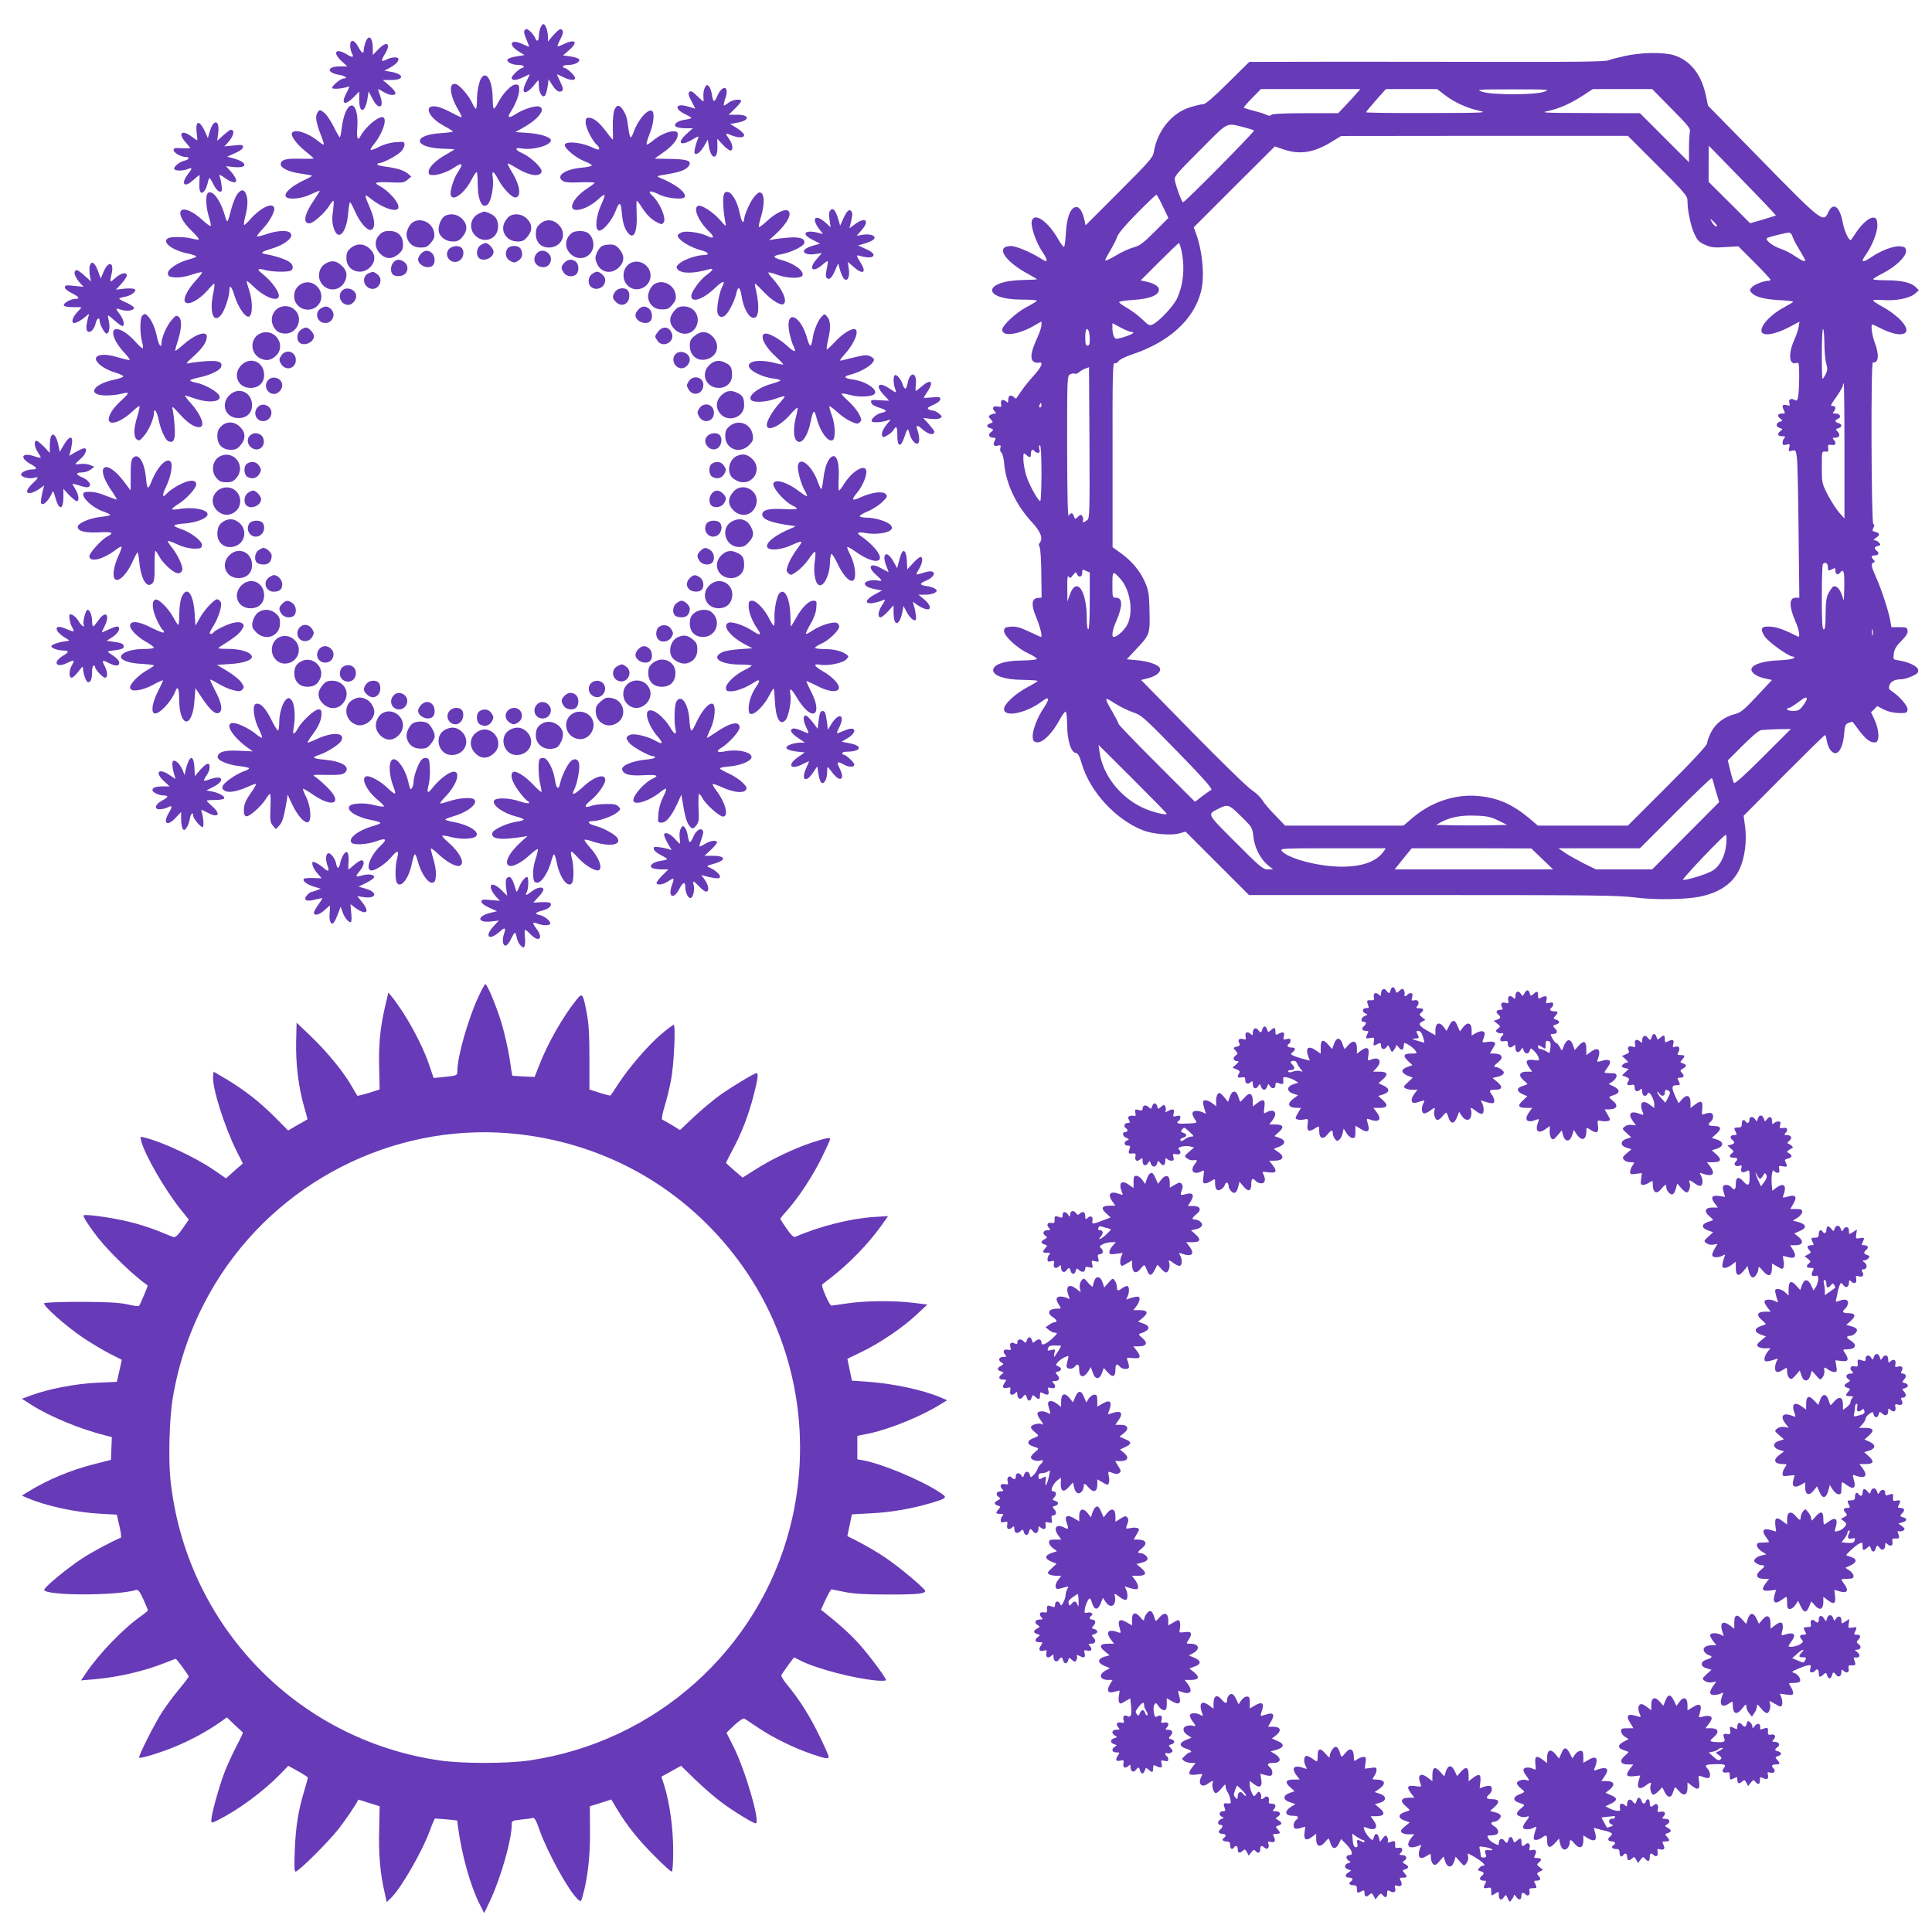 <?xml version="1.0" standalone="no"?>
<!DOCTYPE svg PUBLIC "-//W3C//DTD SVG 20010904//EN"
 "http://www.w3.org/TR/2001/REC-SVG-20010904/DTD/svg10.dtd">
<svg version="1.0" xmlns="http://www.w3.org/2000/svg"
 width="1280pt" height="1280pt" viewBox="0 0 1280 1280"
 preserveAspectRatio="xMidYMid meet">
<g transform="translate(0,1280) scale(0.1,-0.1)"
fill="#673ab7" stroke="none">
<path d="M3580 12614 c-6 -14 -10 -39 -10 -55 0 -32 -15 -39 -24 -11 -4 11
-18 29 -31 42 -20 18 -28 21 -37 12 -9 -9 -7 -23 9 -62 12 -27 20 -50 18 -50
-1 0 -24 9 -50 21 -75 33 -89 -9 -17 -53 l37 -23 -50 -8 c-28 -4 -54 -13 -60
-18 -16 -16 24 -39 67 -39 21 0 38 -4 38 -10 0 -5 -4 -10 -9 -10 -16 0 -71
-51 -71 -66 0 -20 34 -17 80 6 22 11 40 19 40 17 0 -1 -9 -20 -20 -42 -49 -96
-6 -103 64 -10 15 19 15 18 16 -21 0 -47 22 -85 40 -68 6 6 14 33 18 60 l7 49
23 -37 c23 -37 46 -53 63 -42 13 8 11 20 -11 66 -11 23 -20 43 -20 45 0 2 18
-6 40 -17 46 -23 80 -26 80 -6 0 15 -55 66 -71 66 -5 0 -9 5 -9 10 0 6 17 10
38 10 42 0 79 21 68 38 -4 6 -29 14 -56 18 l-50 7 42 36 c63 57 38 76 -46 35
-16 -8 -31 -13 -32 -11 -2 2 5 21 16 42 23 45 25 61 8 71 -7 5 -26 -10 -50
-37 l-38 -44 0 32 c0 39 -16 83 -30 83 -6 0 -15 -12 -20 -26z"/>
<path d="M2421 12519 c-6 -18 -11 -40 -11 -50 0 -29 -13 -22 -35 18 -26 50
-55 56 -55 13 0 -17 5 -40 11 -52 16 -29 6 -32 -32 -9 -72 44 -99 17 -40 -40
l42 -39 -49 0 c-88 0 -91 -42 -4 -56 39 -6 60 -24 28 -24 -18 0 -76 -48 -76
-62 0 -11 70 -6 103 7 15 6 14 1 -7 -40 -40 -74 -13 -90 48 -28 l36 37 0 -56
c0 -94 40 -86 55 10 l7 47 24 -46 c41 -82 83 -67 52 18 -9 24 -14 43 -12 43 2
0 18 -9 36 -20 39 -23 78 -26 78 -6 0 8 -19 31 -42 50 l-42 36 57 0 c89 0 85
40 -6 55 l-41 7 30 15 c39 21 64 43 64 60 0 18 -44 17 -80 -2 -35 -18 -38 -8
-10 37 43 71 14 91 -44 31 l-36 -37 0 41 c0 76 -28 100 -49 42z"/>
<path d="M10770 12430 c-47 -10 -98 -23 -115 -30 -22 -8 -204 -11 -695 -10
-366 1 -894 1 -1174 1 l-509 -1 -142 -140 c-91 -91 -148 -140 -162 -140 -11 0
-51 -9 -89 -21 -121 -37 -218 -157 -240 -298 -5 -34 -33 -65 -229 -261 l-223
-223 -7 34 c-13 59 -34 91 -58 87 -35 -5 -59 -67 -65 -169 -3 -49 -8 -92 -12
-94 -5 -3 -22 20 -39 50 -67 118 -159 182 -175 121 -9 -35 28 -143 70 -204 39
-59 38 -76 -4 -49 -65 43 -169 87 -203 87 -108 0 -46 -100 116 -187 33 -18 58
-33 55 -34 -3 -1 -44 -3 -91 -4 -270 -5 -277 -130 -6 -130 53 0 97 -3 97 -7 0
-4 -31 -23 -70 -43 -70 -38 -160 -121 -160 -150 0 -45 96 -35 198 20 l62 35 0
-24 c0 -13 -13 -52 -29 -87 -39 -84 -47 -131 -27 -152 9 -8 25 -13 36 -10 36
9 23 -26 -30 -84 -28 -31 -65 -76 -82 -102 -17 -25 -33 -48 -35 -50 -2 -3 -9
1 -15 7 -20 20 -38 13 -38 -15 0 -21 -3 -24 -12 -15 -21 21 -41 14 -36 -12 5
-23 2 -24 -23 -19 -31 6 -40 -12 -17 -35 9 -9 9 -12 -2 -12 -8 0 -22 -4 -30
-10 -12 -7 -12 -12 4 -28 17 -19 17 -20 -3 -27 -27 -8 -27 -25 -1 -32 24 -6
25 -12 3 -28 -20 -15 -9 -35 18 -35 17 0 18 -3 9 -20 -14 -27 -5 -40 22 -32
18 4 20 2 16 -16 -4 -13 -1 -25 6 -30 7 -4 16 -37 19 -73 12 -135 79 -276 185
-390 58 -63 74 -107 50 -136 -7 -9 -7 -17 -1 -25 6 -7 11 -86 12 -175 l2 -162
-28 -3 c-39 -4 -42 -49 -7 -130 25 -60 42 -128 31 -128 -3 0 -39 16 -80 36
-58 27 -85 35 -118 32 -37 -2 -45 -7 -47 -25 -5 -32 82 -114 157 -150 33 -15
60 -32 60 -38 1 -6 -38 -10 -97 -11 -114 0 -192 -26 -192 -64 0 -37 78 -63
192 -64 53 -1 99 -4 102 -7 3 -2 -25 -20 -62 -39 -86 -45 -165 -119 -160 -151
7 -54 152 -22 255 57 45 34 49 15 9 -45 -44 -64 -78 -155 -74 -195 2 -25 8
-32 30 -34 36 -4 101 61 147 147 18 34 37 59 42 56 5 -4 9 -43 9 -88 1 -100
25 -181 56 -185 16 -2 25 -18 42 -75 54 -182 224 -367 404 -438 64 -25 188
-36 243 -20 l40 11 210 -210 210 -210 1218 0 c1064 0 1234 -2 1340 -16 126
-17 331 -14 427 5 135 28 221 88 266 185 34 74 48 186 36 277 l-10 74 266 268
c147 147 269 267 273 267 4 0 9 -17 12 -37 8 -48 32 -83 57 -83 28 0 52 53 58
128 4 56 8 65 30 73 14 5 25 8 26 7 1 -2 21 -28 44 -59 45 -59 78 -83 108 -77
28 5 24 83 -6 148 l-24 51 21 20 20 21 44 -23 c29 -14 63 -22 99 -23 50 -1 55
1 58 22 4 23 -51 87 -106 124 -19 13 -21 19 -13 40 10 25 35 37 81 38 14 0 44
9 68 20 35 16 43 24 40 42 -3 24 -61 52 -130 63 -36 5 -36 6 -31 45 4 30 17
51 50 84 32 32 44 51 41 68 -3 21 -8 23 -55 23 l-52 0 -7 40 c-9 58 -60 215
-95 291 -32 73 -35 90 -16 97 10 4 10 7 0 18 -18 19 -16 29 6 29 27 0 34 15
16 30 -21 17 -19 27 7 33 18 5 19 8 8 21 -7 9 -20 16 -28 16 -12 0 -11 4 6 16
29 20 28 32 -3 40 -21 5 -23 9 -13 27 8 16 8 22 -1 25 -13 4 -17 1073 -3 1071
39 -6 44 50 12 133 -18 49 -27 118 -15 118 3 0 28 -11 55 -25 150 -76 227 -36
122 64 -26 25 -75 61 -110 79 -34 18 -62 37 -62 41 0 5 30 6 68 3 84 -6 174
12 209 42 l26 23 -21 21 c-30 30 -95 45 -194 45 -49 0 -88 3 -88 7 0 4 29 22
65 40 85 43 157 113 153 149 -3 22 -9 26 -39 29 -42 4 -125 -27 -187 -69 -63
-43 -78 -39 -42 11 45 63 81 157 78 202 -2 35 -7 44 -24 46 -27 4 -75 -37
-116 -97 -17 -25 -33 -48 -34 -50 -11 -13 -44 54 -54 109 -20 113 -65 146 -98
72 -31 -69 -45 -59 -440 345 l-356 363 -13 62 c-29 144 -105 240 -216 273 -68
20 -211 18 -317 -5z m-1781 -247 c-13 -16 -46 -52 -73 -80 l-50 -53 -216 0
c-143 0 -220 -4 -227 -11 -7 -7 -17 -8 -30 -1 -10 6 -48 18 -83 27 -36 9 -67
19 -69 21 -3 3 22 31 54 64 l59 60 330 0 329 0 -24 -27z m584 -13 c67 -50 146
-86 228 -104 59 -13 32 -14 -343 -15 -225 -1 -408 2 -408 5 0 3 30 39 66 80
l66 74 170 0 169 0 52 -40z m657 22 c-63 -22 -345 -22 -410 0 -43 15 -35 16
205 16 241 0 248 -1 205 -16z m844 -112 c108 -109 128 -133 122 -152 -3 -13
-6 -63 -6 -113 l0 -90 -163 163 -162 162 -335 1 c-308 1 -330 2 -272 14 76 17
145 48 231 103 l64 42 197 0 196 0 128 -130z m-2826 -125 c30 -8 57 -16 60
-20 6 -6 -457 -475 -470 -475 -8 0 -42 90 -53 139 -7 33 -4 36 166 207 195
195 167 181 297 149z m2734 -252 c182 -182 198 -201 198 -233 0 -65 21 -165
45 -218 21 -45 31 -56 72 -74 40 -18 60 -20 133 -15 l87 5 106 -106 c59 -59
107 -111 107 -115 0 -4 -6 -7 -12 -7 -31 0 -91 -23 -109 -41 -17 -17 -18 -23
-7 -36 24 -29 81 -45 180 -51 54 -2 98 -8 98 -11 0 -3 -26 -19 -58 -36 -114
-60 -191 -163 -132 -178 31 -8 99 11 168 48 l64 34 -5 -32 c-2 -18 -16 -59
-31 -92 -41 -96 -32 -168 19 -149 13 5 15 -8 15 -87 0 -52 -3 -111 -6 -131 -6
-33 -9 -36 -25 -27 -25 13 -41 2 -34 -22 6 -17 3 -19 -19 -13 -28 7 -33 -4
-16 -37 9 -16 7 -19 -15 -19 -29 0 -33 -17 -8 -35 15 -11 15 -13 -5 -19 -28
-9 -28 -33 0 -42 20 -6 20 -8 5 -19 -25 -18 -21 -35 10 -35 21 0 24 -3 15 -12
-7 -7 -12 -21 -12 -31 0 -15 5 -18 25 -13 24 6 25 4 19 -20 -6 -25 -5 -26 19
-20 24 6 25 4 32 -47 4 -28 9 -249 11 -489 l5 -438 -24 0 c-45 0 -45 -58 -1
-159 23 -51 32 -107 17 -99 -87 44 -137 63 -180 66 -64 5 -75 -11 -43 -62 22
-37 160 -136 188 -136 11 0 13 -3 5 -11 -6 -6 -50 -12 -99 -14 -94 -3 -168
-25 -179 -53 -9 -24 27 -53 84 -66 l51 -11 -101 -108 c-85 -91 -108 -109 -145
-118 -71 -18 -129 -63 -158 -121 -14 -29 -26 -61 -26 -72 0 -14 -90 -111 -262
-283 l-263 -263 -298 0 -298 0 -59 50 c-116 96 -214 137 -346 147 -150 11
-307 -43 -427 -147 l-59 -50 -392 0 -392 0 -65 68 c-37 37 -75 82 -85 100 -11
18 -42 49 -71 68 -28 18 -205 190 -392 381 l-341 348 47 12 c53 13 87 42 78
65 -9 24 -75 47 -153 54 l-67 6 53 57 c100 105 101 108 98 256 -2 108 -6 140
-25 186 -31 77 -86 146 -158 199 l-62 45 0 612 c-1 520 1 612 13 607 8 -3 20
3 27 14 8 10 46 29 84 42 247 81 412 229 461 415 26 97 13 261 -31 385 l-16
44 268 268 269 268 58 -20 c107 -36 200 -22 316 49 l65 40 950 1 950 0 197
-197z m784 -331 c-2 -1 -41 -13 -87 -27 l-84 -24 -137 137 -138 137 0 120 1
120 224 -230 c123 -126 222 -231 221 -233z m-4062 61 l37 -77 -91 -91 c-77
-77 -99 -93 -140 -104 -27 -7 -79 -31 -115 -53 -37 -22 -69 -37 -72 -34 -3 2
11 31 31 63 19 32 41 74 47 93 7 23 54 78 133 158 66 67 124 122 127 122 4 0
23 -35 43 -77z m3672 -131 c-8 -7 -25 8 -37 31 -11 21 -10 21 15 -2 14 -14 24
-26 22 -29z m498 -64 c3 -13 23 -53 46 -90 22 -37 40 -69 40 -72 0 -13 -21 -4
-69 28 -27 19 -72 41 -99 50 -55 19 -105 62 -81 71 28 10 125 34 140 34 9 1
19 -9 23 -21z m-4045 -105 c22 -112 11 -219 -31 -311 -23 -49 -115 -148 -158
-170 -24 -12 -29 -10 -73 33 -26 25 -72 59 -102 76 -30 17 -53 34 -50 38 2 5
45 11 95 14 104 7 163 29 168 64 4 24 -28 45 -87 58 l-34 7 124 124 c68 68
127 124 130 124 3 0 11 -26 18 -57z m-331 -533 c28 0 -1 -18 -55 -34 -50 -14
-53 -14 -63 4 -5 10 -10 34 -10 54 l0 35 56 -30 c31 -16 63 -29 72 -29z m-284
4 c3 -9 6 -33 6 -55 0 -28 -4 -39 -15 -39 -12 0 -15 13 -15 55 0 53 11 72 24
39z m4873 -76 c0 -51 5 -112 12 -135 10 -36 9 -48 -4 -73 -8 -16 -18 -30 -20
-30 -3 0 -5 74 -5 165 0 91 4 165 8 165 5 0 8 -42 9 -92z m-4884 -1174 c-23
-17 -34 -18 -28 -1 3 6 1 19 -4 27 -8 12 -13 12 -29 -4 -19 -17 -20 -17 -27 3
-8 26 -21 27 -34 4 -7 -13 -10 129 -11 454 0 464 0 472 20 483 11 6 25 8 31 4
6 -3 18 1 27 9 10 9 29 20 42 25 l25 9 3 -500 c2 -467 1 -501 -15 -513z m5017
459 l0 -448 -35 39 c-19 21 -52 74 -75 116 -39 77 -40 80 -40 185 0 104 0 106
23 103 18 -3 22 1 19 23 -2 23 1 26 23 21 27 -5 34 15 13 36 -9 9 -7 12 9 12
30 0 38 18 19 39 -16 17 -15 19 4 24 26 7 26 27 0 34 -24 6 -26 19 -5 27 26
10 18 36 -12 36 -21 0 -24 3 -15 12 17 17 15 38 -3 38 -21 0 -20 2 25 66 22
32 40 63 40 71 0 7 2 13 5 13 3 0 5 -201 5 -447z m-5320 302 c0 -8 -4 -15 -10
-15 -5 0 -7 7 -4 15 4 8 8 15 10 15 2 0 4 -7 4 -15z m0 -450 c0 -102 -4 -185
-8 -185 -14 0 -74 108 -93 170 -10 34 -19 82 -19 107 0 44 1 45 18 30 25 -23
32 -21 32 8 0 25 14 33 25 15 3 -5 13 -10 22 -10 11 0 14 6 9 25 -4 14 -2 25
4 25 6 0 10 -66 10 -185z m5210 -620 c0 -28 3 -29 31 -15 16 9 19 7 19 -9 0
-26 15 -34 30 -16 25 30 30 13 29 -92 -1 -60 -3 -99 -6 -88 -14 64 -45 103
-70 87 -5 -4 -18 -23 -29 -42 -14 -27 -18 -58 -19 -137 0 -75 -3 -103 -12
-103 -10 0 -13 49 -13 213 0 118 3 217 7 220 15 16 33 6 33 -18z m-4890 -227
c0 -119 -4 -188 -10 -188 -6 0 -10 32 -10 75 0 186 -69 279 -113 153 l-15 -43
-1 90 c-1 63 2 85 9 75 9 -13 13 -11 29 10 18 22 20 23 26 7 11 -26 35 -21 35
8 0 23 2 24 25 13 l25 -11 0 -189z m203 147 c61 -69 86 -203 52 -290 -15 -41
-71 -95 -97 -95 -15 0 -8 48 16 101 45 103 45 159 0 159 -24 0 -24 2 -24 86 0
94 2 95 53 39z m4984 -372 c-3 -10 -5 -2 -5 17 0 19 2 27 5 18 2 -10 2 -26 0
-35z m-437 -425 c0 -6 -11 -26 -26 -45 -21 -28 -31 -33 -65 -33 -21 0 -39 5
-39 10 0 6 6 10 13 10 6 0 32 16 57 35 49 37 60 41 60 23z m-4577 -32 c30 -19
81 -44 113 -55 56 -18 71 -32 296 -262 175 -180 233 -246 223 -252 -8 -4 -35
-24 -61 -43 l-47 -36 -253 253 c-140 140 -254 258 -254 264 0 6 -18 41 -40 79
-38 64 -47 86 -35 86 2 0 29 -15 58 -34z m4287 -351 c-120 -120 -187 -180
-192 -172 -4 6 -15 42 -24 80 l-17 69 99 99 c61 61 107 100 123 102 14 2 64 5
111 6 l85 1 -185 -185z m-3950 -376 c0 -14 -108 14 -166 43 -148 72 -258 216
-279 364 l-7 49 226 -225 c124 -124 226 -228 226 -231z m3623 204 c4 -16 13
-50 22 -77 l15 -50 -222 -223 -222 -223 -186 0 -186 0 -80 39 c-43 22 -99 53
-124 70 l-45 31 270 0 270 0 234 234 c129 129 238 233 242 231 3 -3 9 -17 12
-32z m-3049 -355 c7 -72 46 -148 95 -189 l36 -29 -35 0 c-32 0 -51 15 -213
178 -194 194 -189 185 -118 222 66 34 71 33 152 -47 75 -73 76 -76 83 -135z
m1622 106 l59 -29 -117 -3 c-65 -1 -171 -1 -235 0 l-118 3 32 18 c62 33 134
47 229 43 75 -2 101 -8 150 -32z m1511 -154 c-7 -79 -40 -145 -87 -176 -34
-23 -162 -63 -200 -64 -14 0 267 296 284 299 5 0 6 -26 3 -59z m-2270 -51
c-48 -68 -141 -101 -282 -101 -151 1 -352 54 -394 105 -12 16 12 17 338 17
l352 0 -14 -21z m1050 -49 l73 -70 -525 0 -525 0 56 70 57 70 396 0 396 -1 72
-69z"/>
<path d="M3192 12288 c-17 -22 -32 -90 -32 -150 0 -32 -3 -58 -7 -58 -5 0 -16
18 -25 38 -23 50 -82 118 -108 125 -49 13 -42 -72 15 -169 15 -25 25 -47 23
-50 -3 -2 -29 9 -59 26 -30 16 -70 34 -90 40 -109 30 -82 -64 36 -126 30 -16
55 -32 55 -35 0 -4 -35 -8 -77 -11 -192 -11 -187 -95 6 -103 42 -1 78 -3 81
-4 3 -1 -20 -15 -50 -32 -70 -38 -120 -87 -120 -116 0 -19 5 -23 29 -23 39 0
102 23 148 55 47 31 53 19 17 -35 -30 -44 -56 -132 -47 -155 16 -42 94 19 139
108 13 26 28 47 32 47 4 0 7 -35 7 -78 0 -113 32 -174 69 -133 21 23 39 123
31 172 -9 52 5 49 35 -8 33 -63 94 -126 117 -121 38 7 28 79 -22 163 -20 32
-34 60 -32 62 2 2 30 -12 62 -32 85 -51 156 -60 163 -21 5 23 -72 96 -128 121
-51 23 -52 40 -2 31 76 -12 192 21 192 55 0 20 -71 43 -150 48 l-85 6 56 32
c99 56 148 123 101 137 -25 8 -106 -18 -154 -49 -44 -29 -60 -26 -38 8 35 54
59 115 60 150 0 32 -3 37 -24 37 -28 0 -85 -59 -116 -120 -11 -22 -24 -40 -28
-40 -4 0 -8 33 -8 73 -2 108 -38 176 -72 135z"/>
<path d="M4670 12220 c-6 -12 -11 -36 -10 -53 1 -18 2 -35 1 -38 -1 -4 -19 12
-41 34 -32 31 -43 38 -53 28 -9 -9 -6 -23 14 -61 15 -28 26 -50 25 -50 0 0
-23 7 -50 15 -80 24 -93 -16 -17 -51 22 -11 41 -22 41 -25 0 -4 -19 -9 -41
-12 -51 -7 -82 -32 -59 -47 8 -5 36 -10 63 -10 l47 0 -40 -36 c-69 -62 -44
-86 38 -38 39 23 44 24 37 8 -17 -42 -29 -94 -22 -101 13 -12 40 11 64 53 l22
39 7 -42 c15 -94 60 -95 57 -2 l-1 50 38 -41 c22 -23 45 -40 52 -37 18 6 12
43 -12 77 -27 38 -25 41 15 24 46 -19 85 -18 85 1 0 9 -21 29 -46 45 l-47 29
41 7 c91 14 94 54 5 54 l-55 0 41 40 c22 22 41 44 41 50 0 18 -57 10 -84 -11
-15 -12 -29 -20 -31 -17 -2 2 3 25 12 51 27 82 -24 87 -57 6 -17 -40 -26 -36
-33 12 -3 23 -12 48 -20 57 -13 13 -16 12 -27 -8z"/>
<path d="M2289 12056 c-10 -24 -22 -72 -25 -105 -4 -34 -10 -61 -13 -61 -3 1
-22 33 -41 72 -19 39 -48 81 -63 92 -28 21 -29 21 -43 1 -17 -23 -11 -66 22
-150 13 -32 21 -61 19 -63 -2 -3 -18 8 -36 22 -65 55 -156 84 -174 56 -11 -18
28 -73 85 -119 30 -24 56 -47 58 -50 1 -3 -38 -4 -87 -3 -95 4 -131 -6 -131
-37 0 -25 56 -51 138 -62 36 -5 67 -11 69 -13 2 -2 -24 -17 -59 -33 -73 -35
-121 -76 -116 -101 6 -28 100 -22 168 11 30 14 56 25 58 23 1 -2 -15 -29 -37
-61 -64 -92 -77 -155 -31 -155 24 0 101 68 131 116 11 19 24 34 28 34 4 0 2
-31 -3 -68 -7 -52 -6 -78 5 -113 29 -92 85 -34 96 100 3 39 9 71 12 71 4 0 19
-29 34 -63 35 -79 89 -136 112 -117 22 18 18 66 -11 135 -43 101 -43 104 2 69
84 -67 184 -97 184 -56 0 36 -66 108 -127 141 -41 21 -24 27 70 23 83 -4 95
-2 117 17 l25 21 -23 20 c-27 22 -71 36 -149 46 -29 4 -53 10 -53 15 0 5 7 9
15 9 24 0 114 49 141 75 13 13 24 34 24 46 0 20 -4 21 -57 17 -35 -2 -78 -14
-110 -30 -28 -15 -54 -24 -57 -21 -3 3 6 19 20 36 57 68 92 169 62 180 -29 10
-115 -62 -148 -122 -20 -39 -28 -21 -23 52 10 136 -36 197 -78 103z"/>
<path d="M4070 12071 c-6 -16 -11 -65 -10 -108 1 -43 2 -82 1 -87 -1 -4 -20
18 -44 51 -47 63 -84 93 -117 93 -16 0 -20 -6 -20 -32 0 -34 45 -123 74 -147
9 -7 16 -19 16 -27 0 -9 -17 -5 -57 14 -65 29 -162 38 -171 14 -7 -21 72 -88
128 -109 28 -11 51 -24 51 -29 0 -5 -31 -12 -69 -15 -107 -10 -170 -53 -126
-86 14 -11 44 -14 117 -11 53 2 97 0 97 -3 0 -3 -23 -20 -50 -38 -57 -37 -100
-88 -100 -119 0 -48 106 -17 177 51 18 17 35 28 38 25 3 -3 -7 -32 -22 -64
-34 -76 -43 -161 -17 -171 25 -9 87 63 113 130 20 56 33 60 38 12 7 -79 15
-113 33 -143 44 -71 74 -22 68 111 -2 48 -2 87 1 87 3 0 18 -19 33 -43 32 -50
62 -80 103 -101 27 -14 31 -14 42 0 19 27 -25 132 -76 178 -35 32 -12 37 42 9
56 -28 166 -39 174 -17 10 29 -61 84 -162 125 -29 12 -28 13 47 25 85 14 126
30 142 56 20 32 -8 43 -117 45 -56 1 -104 2 -107 2 -3 1 18 16 46 35 64 43
104 90 104 122 0 20 -5 24 -30 24 -36 0 -94 -27 -139 -66 -18 -14 -34 -24 -37
-21 -3 3 6 35 20 71 27 66 34 140 16 151 -27 17 -92 -57 -121 -137 -7 -21 -16
-38 -20 -38 -4 0 -11 21 -14 48 -11 81 -15 97 -35 130 -24 40 -44 41 -60 3z"/>
<path d="M1304 11976 c-4 -10 -4 -37 0 -62 3 -24 4 -44 3 -44 -2 0 -18 11 -37
25 -66 49 -94 23 -40 -38 17 -19 30 -36 30 -38 0 -2 -25 -2 -55 -1 -45 3 -55
1 -55 -12 0 -18 49 -46 80 -46 30 0 24 -17 -9 -25 -33 -7 -74 -42 -66 -56 8
-12 57 -12 89 1 32 12 32 7 1 -34 -49 -64 -25 -94 33 -41 22 19 41 35 43 35 2
0 2 -23 0 -51 -4 -60 11 -83 34 -53 8 10 17 34 21 52 3 17 9 32 13 32 3 -1 15
-20 26 -43 11 -23 28 -44 39 -46 17 -3 18 2 14 40 -3 24 -9 52 -13 62 -6 14 4
10 38 -14 52 -37 86 -35 66 3 -6 13 -23 35 -37 50 l-25 27 55 -6 c93 -9 88 33
-7 58 l-40 11 53 24 c33 14 52 29 52 40 0 15 -8 16 -62 10 l-62 -6 21 22 c41
45 52 88 22 88 -5 0 -27 -16 -49 -36 l-41 -37 7 55 c10 87 -33 91 -57 4 l-12
-41 -18 41 c-24 53 -46 73 -55 50z"/>
<path d="M1570 11511 c-11 -17 -29 -62 -39 -100 -9 -39 -20 -73 -24 -77 -3 -3
-11 13 -17 37 -28 102 -85 178 -114 149 -16 -16 -11 -99 9 -160 9 -28 14 -54
11 -57 -3 -3 -25 12 -50 35 -146 135 -216 68 -74 -70 28 -27 48 -51 45 -54 -3
-3 -22 -1 -44 5 -46 13 -143 14 -161 2 -41 -26 30 -80 134 -101 30 -6 54 -15
54 -19 0 -4 -22 -13 -49 -20 -73 -19 -143 -66 -139 -94 3 -19 10 -22 49 -25
28 -2 71 5 109 18 34 12 65 19 68 16 3 -3 -16 -28 -42 -56 -49 -53 -81 -113
-72 -136 14 -36 99 8 161 84 15 17 30 32 34 32 4 0 1 -33 -8 -72 -24 -123 5
-195 55 -133 23 28 54 123 54 163 0 40 16 23 34 -38 22 -72 70 -143 94 -138
26 5 28 101 3 174 -11 33 -18 60 -16 62 2 2 23 -15 46 -38 66 -64 146 -98 164
-70 15 24 -41 105 -109 158 -37 28 -29 37 21 23 41 -12 142 -15 167 -5 23 9
20 40 -6 58 -25 18 -95 41 -152 51 -46 8 -39 16 35 38 96 29 156 84 117 108
-23 15 -86 10 -149 -11 -34 -12 -64 -19 -66 -16 -3 3 14 24 36 48 47 48 86
121 77 143 -13 36 -92 -3 -158 -78 -20 -23 -39 -40 -41 -37 -3 3 1 30 9 60 16
64 18 109 4 144 -13 34 -34 33 -60 -3z"/>
<path d="M4794 11505 c-7 -26 0 -122 12 -180 6 -29 4 -28 -36 18 -47 53 -123
102 -145 93 -36 -13 4 -105 73 -170 36 -34 33 -52 -6 -32 -46 24 -143 39 -174
27 -16 -6 -28 -15 -28 -21 0 -28 80 -79 158 -99 48 -13 56 -31 14 -31 -45 0
-129 -29 -159 -54 -23 -20 -25 -26 -14 -40 25 -30 104 -30 209 0 34 10 26 -8
-17 -38 -42 -30 -101 -111 -101 -139 0 -48 75 -24 154 50 55 53 75 57 51 12
-20 -40 -39 -143 -31 -174 7 -31 35 -36 58 -9 24 26 57 97 66 137 10 52 26 46
35 -15 11 -77 47 -145 77 -145 19 0 26 7 31 35 7 32 0 98 -16 163 -4 15 -5 27
-2 27 3 0 29 -24 57 -54 52 -55 112 -92 130 -81 30 19 -5 99 -78 177 -14 15
-23 30 -21 33 3 2 29 -4 57 -15 64 -25 160 -27 169 -5 11 31 -57 81 -145 104
-54 15 -54 27 1 36 57 9 146 50 154 71 12 32 -25 46 -102 40 -38 -3 -83 -8
-100 -12 l-30 -5 42 38 c81 73 117 145 79 159 -23 9 -83 -22 -134 -70 -27 -25
-51 -43 -54 -40 -3 3 3 32 13 65 23 74 25 142 4 159 -12 10 -20 7 -44 -19 -28
-30 -71 -125 -71 -156 0 -8 -4 -15 -9 -15 -4 0 -14 26 -20 58 -15 73 -50 136
-78 140 -17 3 -24 -3 -29 -23z"/>
<path d="M5501 11406 c-9 -10 -10 -30 -5 -63 l7 -48 -37 33 c-66 57 -92 25
-39 -45 l26 -34 -29 8 c-93 24 -120 -7 -40 -46 l49 -25 -45 -13 c-25 -7 -51
-19 -57 -27 -19 -22 19 -38 71 -29 l43 6 -32 -37 c-64 -72 -27 -99 44 -33 13
11 25 19 27 16 2 -2 -1 -26 -7 -52 -7 -34 -7 -51 0 -58 17 -17 33 -2 56 50
l20 46 13 -46 c8 -26 20 -52 28 -58 22 -19 38 19 29 71 l-6 43 37 -32 c65 -58
91 -40 45 31 -24 38 -26 47 -12 43 46 -13 79 -16 92 -8 20 13 5 31 -48 54
l-46 21 45 13 c24 7 51 19 58 27 22 22 -19 39 -71 31 l-41 -7 32 37 c58 65 24
92 -47 37 l-34 -25 7 26 c15 64 16 73 7 86 -13 20 -31 5 -54 -48 l-21 -46 -13
45 c-17 57 -35 77 -52 56z"/>
<path d="M3175 11386 c-59 -26 -72 -101 -26 -147 58 -58 150 -22 151 59 0 46
-16 71 -55 88 -40 16 -33 16 -70 0z"/>
<path d="M2947 11369 c-26 -15 -46 -68 -40 -102 7 -38 48 -67 93 -67 30 0 44
6 64 31 35 41 34 83 -3 120 -31 31 -79 38 -114 18z"/>
<path d="M3377 11369 c-9 -5 -24 -24 -33 -40 -32 -62 13 -129 86 -129 30 0 44
6 64 31 35 41 34 83 -3 120 -31 31 -79 38 -114 18z"/>
<path d="M2737 11329 c-27 -16 -50 -68 -42 -98 11 -46 44 -71 91 -71 35 0 47
5 69 32 22 26 26 39 21 67 -10 64 -84 102 -139 70z"/>
<path d="M3576 11315 c-20 -18 -26 -34 -26 -65 0 -55 34 -90 87 -90 86 1 124
91 64 151 -38 38 -87 39 -125 4z"/>
<path d="M2515 11245 c-36 -35 -34 -88 4 -126 37 -37 79 -38 120 -3 25 21 31
33 31 65 0 55 -34 89 -90 89 -30 0 -47 -6 -65 -25z"/>
<path d="M3789 11257 c-47 -36 -51 -97 -10 -138 51 -51 130 -32 150 37 10 37
-8 87 -38 103 -26 15 -82 13 -102 -2z"/>
<path d="M3182 11174 c-24 -17 -30 -62 -10 -82 30 -30 98 -1 98 41 0 20 -34
57 -53 57 -7 0 -23 -7 -35 -16z"/>
<path d="M2323 11156 c-22 -19 -28 -32 -28 -66 0 -53 38 -90 91 -90 47 0 94
45 94 90 0 22 -9 41 -29 61 -38 37 -88 39 -128 5z"/>
<path d="M3987 11169 c-11 -6 -25 -26 -33 -45 -12 -29 -12 -39 0 -68 26 -64
97 -76 147 -27 37 37 38 79 3 120 -20 24 -34 31 -62 31 -21 0 -45 -5 -55 -11z"/>
<path d="M2975 11150 c-41 -45 18 -110 70 -76 27 18 34 63 13 84 -18 18 -63
14 -83 -8z"/>
<path d="M3360 11149 c-17 -30 -8 -62 21 -78 24 -13 29 -13 53 2 27 18 33 45
16 78 -15 27 -75 26 -90 -2z"/>
<path d="M2790 11120 c-11 -11 -20 -28 -20 -38 0 -41 69 -69 98 -40 18 18 14
63 -6 81 -25 22 -48 21 -72 -3z"/>
<path d="M3557 11122 c-36 -39 -10 -92 43 -92 47 0 68 61 32 93 -24 22 -55 21
-75 -1z"/>
<path d="M2607 11062 c-20 -22 -22 -63 -5 -80 17 -17 64 -15 82 4 23 22 20 60
-6 78 -29 21 -51 20 -71 -2z"/>
<path d="M3740 11060 c-24 -24 -25 -38 -4 -68 18 -26 65 -30 84 -7 18 22 15
66 -6 82 -25 19 -51 16 -74 -7z"/>
<path d="M2159 11055 c-52 -28 -61 -103 -19 -145 45 -45 117 -33 145 26 20 42
12 77 -27 109 -33 28 -61 31 -99 10z"/>
<path d="M4184 11060 c-55 -23 -71 -99 -30 -147 53 -61 156 -21 156 62 0 63
-69 110 -126 85z"/>
<path d="M595 11040 c-4 -12 -3 -40 0 -63 l8 -42 -42 38 c-22 20 -45 37 -50
37 -30 0 -19 -43 22 -88 l21 -22 -62 6 c-54 6 -62 5 -62 -10 0 -9 19 -25 45
-38 48 -24 58 -38 25 -38 -30 0 -82 -29 -77 -43 2 -7 25 -12 60 -12 32 0 57 0
57 -1 0 -1 -13 -16 -30 -34 -30 -32 -40 -70 -19 -70 16 0 51 20 78 44 21 19
23 19 18 3 -4 -10 -10 -36 -13 -58 -12 -72 45 -60 61 14 7 28 25 38 25 12 0
-24 33 -85 46 -85 17 0 24 39 15 83 -5 20 -7 37 -4 37 3 0 23 -16 44 -35 22
-19 44 -35 49 -35 19 0 10 43 -15 76 -32 42 -31 45 4 33 37 -13 83 -8 89 9 2
7 -17 21 -47 35 -28 12 -51 25 -51 28 0 4 17 9 38 13 21 3 47 15 57 26 16 18
17 20 1 26 -10 4 -40 4 -67 1 l-51 -6 36 39 c20 22 36 47 36 55 0 25 -37 17
-75 -16 -38 -34 -39 -33 -26 25 19 78 -19 92 -51 19 l-21 -48 -14 39 c-22 65
-46 84 -58 46z"/>
<path d="M2443 10990 c-43 -18 -41 -78 3 -99 59 -26 104 57 52 93 -25 18 -25
18 -55 6z"/>
<path d="M3922 10984 c-26 -18 -30 -65 -7 -84 38 -32 95 -4 95 46 0 22 -33 54
-55 54 -6 0 -21 -7 -33 -16z"/>
<path d="M1995 10918 c-52 -28 -63 -101 -20 -143 35 -36 97 -35 130 1 69 74
-22 191 -110 142z"/>
<path d="M4337 10919 c-27 -16 -50 -68 -42 -98 11 -46 44 -71 91 -71 35 0 47
5 69 32 22 26 26 39 21 67 -10 64 -84 102 -139 70z"/>
<path d="M2266 10874 c-33 -33 -7 -94 41 -94 25 0 53 30 53 57 0 44 -63 69
-94 37z"/>
<path d="M4076 10868 c-21 -30 -20 -44 4 -68 24 -24 53 -26 74 -4 19 18 21 65
4 82 -20 20 -65 14 -82 -10z"/>
<path d="M1825 10744 c-27 -29 -32 -72 -13 -107 17 -33 39 -46 79 -47 79 0
120 100 64 155 -35 36 -97 35 -130 -1z"/>
<path d="M2122 10754 c-41 -29 -19 -94 33 -94 50 0 73 60 37 93 -23 21 -41 21
-70 1z"/>
<path d="M4230 10750 c-11 -11 -20 -28 -20 -38 0 -41 69 -69 98 -40 18 18 14
63 -6 81 -25 22 -48 21 -72 -3z"/>
<path d="M4466 10739 c-35 -41 -34 -83 3 -120 49 -48 120 -37 146 23 26 64
-16 128 -85 128 -30 0 -44 -6 -64 -31z"/>
<path d="M942 10708 c-15 -15 -16 -120 -1 -171 6 -22 8 -41 5 -44 -3 -4 -24
15 -46 40 -22 25 -56 55 -74 66 -105 65 -101 -34 7 -146 17 -18 28 -35 26 -37
-3 -3 -33 4 -68 14 -77 24 -134 26 -152 4 -20 -25 44 -79 121 -101 33 -10 59
-22 57 -27 -2 -5 -28 -15 -58 -21 -147 -30 -187 -105 -55 -105 33 0 78 5 99
11 22 6 41 8 44 5 4 -3 -15 -24 -40 -46 -25 -22 -55 -56 -66 -74 -65 -105 34
-101 146 7 18 17 35 28 37 26 3 -3 -4 -33 -14 -68 -25 -77 -26 -134 -4 -152
15 -12 21 -9 48 23 31 35 66 116 66 151 0 39 19 13 30 -40 14 -70 45 -139 67
-147 35 -14 46 14 40 99 -3 44 -9 94 -13 110 -6 28 -2 25 46 -28 54 -60 95
-87 130 -87 43 0 15 80 -57 160 -25 28 -41 50 -36 50 4 -1 33 -9 63 -20 106
-37 199 -18 154 31 -25 27 -100 66 -147 74 -20 4 -37 11 -37 15 0 4 26 12 57
19 68 13 139 46 147 68 14 35 -14 46 -99 40 -44 -3 -93 -9 -110 -13 -28 -6
-25 -2 28 46 60 54 87 95 87 130 0 43 -80 15 -160 -57 -28 -25 -50 -41 -50
-36 0 4 9 37 20 71 24 78 26 135 4 153 -15 12 -21 9 -48 -23 -31 -35 -66 -116
-66 -150 0 -40 -19 -14 -30 40 -13 60 -32 105 -58 135 -18 20 -24 21 -40 5z"/>
<path d="M5445 10704 c-26 -26 -54 -94 -61 -148 -4 -25 -10 -46 -15 -46 -5 0
-13 19 -20 43 -44 165 -151 204 -119 43 7 -33 19 -74 27 -89 22 -44 8 -44 -41
1 -46 42 -114 82 -141 82 -48 0 -16 -79 62 -150 31 -28 54 -53 52 -55 -2 -2
-29 3 -59 11 -105 27 -190 10 -164 -33 15 -27 94 -63 152 -70 29 -3 52 -9 52
-13 0 -4 -26 -14 -58 -23 -92 -25 -161 -82 -135 -108 18 -18 103 -13 163 10
30 11 56 18 58 16 3 -3 -13 -24 -36 -49 -42 -46 -82 -114 -82 -141 0 -48 86
-11 154 67 25 28 47 50 50 47 2 -2 -2 -29 -10 -59 -18 -69 -18 -131 0 -155 29
-40 75 16 96 118 17 82 25 88 39 31 23 -90 74 -163 106 -151 22 9 20 105 -5
169 -11 28 -17 54 -15 56 3 3 25 -14 51 -37 25 -24 66 -52 91 -63 40 -18 47
-18 60 -5 13 13 12 19 -6 54 -11 22 -43 61 -70 85 -28 25 -48 48 -45 50 2 3
28 -1 57 -9 57 -16 142 -12 160 6 28 28 -57 86 -145 97 -54 7 -62 20 -20 30
80 20 162 71 162 101 0 7 -12 18 -27 24 -27 10 -33 9 -183 -28 -22 -6 -20 -1
19 43 67 75 99 164 59 164 -27 0 -83 -38 -127 -86 -27 -29 -51 -51 -53 -48 -3
2 1 30 8 62 19 78 17 126 -4 152 -18 22 -19 22 -37 4z"/>
<path d="M1992 10614 c-24 -17 -30 -62 -10 -82 30 -30 98 -1 98 41 0 20 -34
57 -53 57 -7 0 -23 -7 -35 -16z"/>
<path d="M4361 10604 c-25 -32 -25 -33 -5 -62 35 -51 117 -8 95 50 -17 45 -60
50 -90 12z"/>
<path d="M1730 10593 c-75 -28 -77 -133 -4 -168 39 -18 68 -13 101 17 73 67
-3 185 -97 151z"/>
<path d="M4601 10574 c-25 -20 -31 -34 -31 -64 0 -72 60 -113 127 -85 61 26
72 97 24 146 -37 37 -79 38 -120 3z"/>
<path d="M1863 10444 c-15 -24 -15 -29 -2 -53 29 -52 99 -35 99 24 0 57 -66
76 -97 29z"/>
<path d="M4476 10454 c-33 -33 -7 -94 41 -94 25 0 53 30 53 57 0 44 -63 69
-94 37z"/>
<path d="M1599 10381 c-60 -61 -24 -151 61 -151 55 0 90 34 90 87 -1 86 -91
124 -151 64z"/>
<path d="M4699 10381 c-60 -60 -22 -150 64 -151 50 0 87 35 87 84 0 48 -8 65
-41 81 -43 23 -77 18 -110 -14z"/>
<path d="M5927 10313 c-10 -9 -8 -58 3 -87 12 -32 10 -32 -36 -1 -73 50 -99
23 -39 -41 19 -20 35 -38 35 -39 0 0 -27 1 -61 3 -55 4 -61 3 -57 -14 2 -13
19 -24 50 -34 55 -17 60 -26 19 -35 -34 -7 -74 -42 -65 -57 7 -10 71 -6 109 8
19 7 19 6 -1 -17 -31 -35 -46 -68 -40 -85 5 -13 10 -13 37 3 17 10 35 26 40
36 17 31 25 18 24 -40 0 -75 23 -80 46 -11 20 61 25 65 33 31 17 -68 66 -100
66 -44 0 16 -5 42 -10 57 -14 36 -5 42 23 17 44 -41 87 -52 87 -22 0 5 -17 27
-37 50 l-36 40 49 -6 c28 -3 55 -1 64 5 13 9 12 13 -9 30 -13 11 -31 20 -40
20 -9 0 -22 4 -30 9 -10 7 -2 14 33 29 29 13 46 27 46 38 0 14 -8 16 -55 11
-30 -3 -55 -4 -55 -2 0 2 11 21 25 41 45 67 22 87 -38 34 -19 -16 -37 -30 -39
-30 -3 0 -3 22 0 49 7 76 -40 81 -54 5 -9 -47 -20 -51 -34 -10 -12 36 -42 70
-53 59z"/>
<path d="M1777 10282 c-33 -36 -8 -92 40 -92 25 0 53 30 53 57 0 46 -62 69
-93 35z"/>
<path d="M4563 10274 c-15 -24 -15 -29 -2 -53 29 -52 99 -32 99 29 0 52 -67
69 -97 24z"/>
<path d="M1519 10181 c-60 -61 -24 -151 61 -151 55 0 90 34 90 87 -1 86 -91
124 -151 64z"/>
<path d="M4779 10181 c-38 -38 -39 -87 -4 -125 53 -57 155 -20 155 58 0 48 -8
65 -41 81 -43 23 -77 18 -110 -14z"/>
<path d="M1707 10102 c-33 -37 -11 -92 37 -92 48 0 73 62 38 93 -24 22 -55 21
-75 -1z"/>
<path d="M4633 10094 c-15 -24 -15 -29 -2 -53 29 -52 99 -35 99 24 0 57 -66
76 -97 29z"/>
<path d="M1465 9975 c-19 -18 -25 -35 -25 -65 0 -56 34 -90 89 -90 32 0 44 6
65 31 35 41 34 83 -3 120 -38 38 -91 40 -126 4z"/>
<path d="M4833 9976 c-22 -19 -28 -32 -28 -66 0 -85 95 -121 157 -60 26 27 30
36 25 68 -12 76 -96 107 -154 58z"/>
<path d="M1656 9914 c-25 -24 -16 -65 16 -84 46 -25 90 16 72 67 -12 34 -62
44 -88 17z"/>
<path d="M4685 9910 c-41 -46 29 -116 75 -75 22 20 27 64 8 83 -19 19 -63 14
-83 -8z"/>
<path d="M336 9904 c-3 -9 -6 -36 -6 -60 l0 -45 -38 41 c-22 22 -44 40 -50 40
-19 0 -14 -42 8 -75 11 -16 20 -33 20 -36 0 -4 -20 0 -45 9 -82 27 -97 -12
-21 -53 42 -23 46 -35 12 -35 -37 0 -76 -18 -76 -34 0 -18 58 -31 89 -21 30 9
26 -2 -14 -39 -44 -41 -47 -71 -8 -61 15 3 40 16 57 28 l29 21 -7 -25 c-4 -13
-10 -41 -13 -61 -4 -30 -2 -38 10 -38 16 0 47 38 62 75 6 16 10 11 21 -29 23
-88 54 -88 54 0 l0 55 38 -41 c22 -22 44 -40 50 -40 19 0 14 42 -8 78 -11 18
-20 34 -20 36 0 2 23 -3 50 -12 38 -12 53 -13 62 -4 15 15 -11 45 -53 62 -39
17 -37 30 5 30 19 0 44 9 57 19 l24 19 -30 12 c-16 6 -45 9 -62 6 -18 -2 -33
-3 -33 0 0 3 16 18 35 35 34 31 47 69 23 69 -7 0 -33 -11 -57 -25 l-43 -25 7
22 c4 13 9 40 12 61 7 54 -19 49 -54 -10 l-27 -47 -9 44 c-13 64 -37 90 -51
54z"/>
<path d="M1464 9780 c-55 -22 -71 -99 -30 -147 19 -22 32 -28 66 -28 34 0 47
6 66 28 65 75 -11 184 -102 147z"/>
<path d="M4884 9780 c-49 -20 -70 -93 -39 -137 8 -12 30 -26 49 -33 95 -31
162 85 87 152 -32 29 -59 34 -97 18z"/>
<path d="M879 9764 c-10 -12 -14 -45 -13 -116 0 -54 0 -97 -2 -96 -1 2 -19 26
-41 55 -120 160 -200 112 -88 -52 25 -36 42 -65 38 -65 -3 0 -34 11 -67 24
-60 24 -88 29 -133 27 -62 -3 18 -96 109 -129 27 -9 48 -20 48 -23 0 -4 -29
-10 -64 -14 -71 -7 -151 -42 -151 -65 0 -29 46 -41 138 -37 91 5 106 -2 59
-27 -41 -21 -124 -114 -120 -134 7 -40 93 -17 176 46 18 14 35 23 37 20 3 -3
-6 -30 -20 -60 -33 -72 -42 -139 -22 -156 24 -20 78 35 113 112 16 36 32 66
35 66 3 0 9 -29 12 -64 11 -113 50 -178 86 -141 13 12 16 37 15 115 0 55 2
100 5 100 4 0 15 -16 25 -35 28 -52 102 -117 129 -113 14 2 23 11 25 25 4 25
-36 107 -74 152 -14 18 -24 34 -22 37 3 2 32 -8 64 -23 38 -18 76 -27 109 -28
44 0 50 3 53 22 4 27 -70 85 -141 109 -26 8 -45 19 -42 23 2 5 35 11 72 13 70
6 138 31 147 55 14 35 -93 58 -191 40 -24 -4 -43 -4 -43 0 0 5 20 21 45 36 52
33 115 103 115 128 0 23 -22 30 -60 19 -41 -12 -110 -52 -134 -79 -32 -35 -34
-14 -5 46 30 63 45 140 31 162 -24 35 -87 -27 -127 -126 -26 -63 -30 -59 -39
30 -11 103 -53 162 -87 121z"/>
<path d="M5498 9763 c-21 -25 -36 -73 -44 -143 -4 -33 -9 -60 -13 -60 -3 0
-14 22 -23 48 -37 104 -116 171 -131 111 -7 -27 19 -125 44 -168 11 -18 18
-36 15 -38 -2 -2 -26 12 -53 33 -74 57 -151 82 -168 54 -15 -24 71 -125 131
-152 43 -20 26 -26 -63 -21 -99 6 -143 -6 -143 -36 0 -33 63 -56 200 -74 25
-3 25 -3 -5 -16 -107 -44 -173 -96 -162 -125 11 -27 93 -20 165 14 34 16 62
25 62 20 0 -6 -15 -30 -34 -54 -19 -25 -42 -66 -52 -91 -16 -43 -16 -47 -1
-63 16 -15 20 -14 59 14 23 16 57 52 77 81 19 29 38 50 41 48 4 -3 3 -28 -1
-57 -10 -61 -3 -129 16 -155 32 -42 83 47 84 145 1 28 5 52 10 52 5 0 22 -28
39 -62 34 -74 75 -121 100 -116 28 6 21 100 -12 166 -15 30 -25 56 -23 58 3 3
31 -13 63 -36 129 -90 206 -66 113 35 -23 25 -57 54 -75 66 -45 27 -36 39 23
27 56 -10 134 -2 160 17 14 11 16 18 7 32 -14 24 -97 52 -156 53 -26 0 -49 4
-52 9 -3 5 20 19 50 32 31 12 75 40 97 61 35 33 38 40 26 54 -18 22 -93 13
-165 -20 -60 -28 -67 -20 -27 28 34 40 62 103 63 139 0 60 -89 13 -147 -78
-15 -25 -31 -45 -34 -45 -4 0 -5 39 -2 88 5 114 -21 169 -59 125z"/>
<path d="M1638 9729 c-26 -15 -24 -75 3 -89 30 -17 62 -8 78 21 13 24 13 29
-2 53 -18 27 -49 33 -79 15z"/>
<path d="M4718 9729 c-26 -15 -24 -75 3 -89 30 -17 62 -8 78 21 13 24 13 29
-2 53 -18 27 -49 33 -79 15z"/>
<path d="M1436 9544 c-82 -83 42 -209 128 -129 36 33 37 95 1 130 -34 35 -93
34 -129 -1z"/>
<path d="M4856 9539 c-35 -41 -34 -83 3 -120 50 -49 121 -37 147 27 40 95 -84
172 -150 93z"/>
<path d="M1642 9534 c-24 -17 -30 -62 -10 -82 30 -30 98 -1 98 41 0 20 -34 57
-53 57 -7 0 -23 -7 -35 -16z"/>
<path d="M4717 9532 c-20 -22 -22 -63 -5 -80 20 -20 65 -14 82 10 21 30 20 44
-4 68 -25 25 -52 26 -73 2z"/>
<path d="M1485 9348 c-33 -19 -44 -41 -45 -84 0 -65 55 -104 117 -83 64 21 83
101 34 150 -31 31 -70 37 -106 17z"/>
<path d="M4849 9345 c-80 -43 -45 -169 48 -169 27 0 42 7 64 32 33 36 36 60
14 102 -26 50 -74 63 -126 35z"/>
<path d="M1650 9329 c-29 -52 26 -107 75 -75 27 18 34 63 13 84 -20 20 -76 15
-88 -9z"/>
<path d="M4680 9329 c-29 -52 26 -107 75 -75 27 18 34 63 13 84 -20 20 -76 15
-88 -9z"/>
<path d="M1712 9154 c-24 -17 -30 -62 -10 -82 7 -7 27 -12 45 -12 34 0 53 21
53 59 0 19 -34 51 -55 51 -6 0 -21 -7 -33 -16z"/>
<path d="M4640 9150 c-24 -24 -25 -38 -4 -68 17 -24 62 -30 82 -10 20 20 14
65 -10 82 -30 21 -44 20 -68 -4z"/>
<path d="M1519 9121 c-60 -60 -23 -151 61 -151 55 0 90 34 90 87 -1 86 -91
124 -151 64z"/>
<path d="M4779 9121 c-60 -60 -22 -150 64 -151 50 0 87 35 87 84 0 48 -8 65
-41 81 -43 23 -77 18 -110 -14z"/>
<path d="M5975 9139 c-4 -6 -13 -32 -19 -57 l-12 -46 -25 44 c-44 81 -81 52
-45 -35 8 -19 14 -35 12 -35 -2 0 -24 12 -50 26 -71 40 -93 9 -31 -45 41 -36
44 -45 11 -37 -34 8 -86 -4 -86 -20 0 -17 24 -29 75 -39 l39 -7 -46 -25 c-101
-55 -54 -83 61 -36 7 3 2 -12 -13 -33 -28 -42 -34 -84 -12 -84 7 0 30 18 50
40 l36 40 0 -47 c0 -27 5 -55 10 -63 14 -23 36 5 47 60 l9 45 24 -45 c14 -25
34 -46 44 -48 16 -3 18 1 13 35 -2 21 -8 49 -13 62 l-7 25 29 -21 c17 -12 42
-25 57 -28 41 -11 35 27 -10 64 l-38 31 46 0 c25 0 53 6 63 13 16 12 16 14 2
26 -8 7 -33 15 -56 18 -47 7 -51 16 -11 33 81 33 76 84 -6 57 -26 -9 -49 -14
-51 -13 -2 2 6 19 17 37 23 37 28 79 9 79 -6 0 -28 -18 -49 -41 l-38 -41 -3
58 c-3 55 -18 79 -33 53z"/>
<path d="M1782 8974 c-43 -30 -21 -94 31 -94 40 0 57 15 57 51 0 27 -30 59
-55 59 -6 0 -21 -7 -33 -16z"/>
<path d="M4570 8970 c-24 -24 -26 -53 -4 -74 18 -19 65 -21 82 -4 20 20 14 65
-10 82 -30 21 -44 20 -68 -4z"/>
<path d="M1599 8921 c-60 -61 -24 -151 61 -151 55 0 90 34 90 87 -1 86 -91
124 -151 64z"/>
<path d="M4699 8921 c-59 -59 -22 -150 61 -151 46 0 77 23 88 63 25 94 -80
157 -149 88z"/>
<path d="M1203 8843 c-9 -23 -15 -67 -15 -110 0 -40 -3 -73 -7 -73 -3 0 -17
20 -30 45 -31 59 -97 127 -119 123 -28 -5 -26 -61 4 -128 14 -33 33 -65 40
-71 8 -6 12 -15 9 -19 -3 -5 -39 10 -82 31 -80 42 -135 49 -141 18 -5 -25 45
-77 105 -111 29 -16 53 -34 53 -39 0 -5 -33 -9 -72 -9 -73 0 -137 -21 -146
-47 -7 -25 49 -47 134 -51 46 -3 84 -7 84 -11 0 -3 -22 -18 -49 -33 -57 -33
-114 -93 -109 -116 6 -29 80 -18 154 22 35 20 64 32 64 28 0 -4 -16 -38 -35
-76 -34 -66 -45 -129 -25 -141 27 -17 117 76 143 148 14 37 24 14 24 -56 1
-188 87 -199 101 -12 l7 86 45 -68 c55 -82 92 -112 115 -93 22 18 11 70 -32
149 -18 35 -32 65 -30 68 3 2 26 -10 53 -26 27 -17 70 -36 97 -43 40 -10 49
-10 62 3 14 14 13 19 -7 49 -13 18 -54 51 -92 74 l-69 41 91 6 c91 6 148 27
140 52 -9 27 -73 47 -153 48 -66 0 -77 2 -61 12 96 60 134 90 148 115 16 26
16 31 3 42 -10 8 -28 10 -52 5 -40 -7 -128 -49 -138 -65 -3 -5 -13 -10 -20
-10 -10 0 -6 14 16 48 40 64 65 148 49 167 -7 8 -16 15 -21 15 -19 0 -83 -68
-112 -119 l-32 -56 -6 87 c-9 129 -52 180 -86 101z"/>
<path d="M5162 8867 c-17 -20 -33 -107 -31 -159 2 -26 0 -50 -3 -53 -3 -3 -15
14 -27 38 -32 66 -88 127 -117 127 -21 0 -24 -4 -24 -37 0 -40 26 -105 60
-152 28 -40 15 -44 -33 -11 -52 34 -133 63 -158 55 -49 -16 6 -91 105 -143
l51 -27 -85 -6 c-47 -3 -99 -12 -115 -20 -77 -37 -14 -81 118 -82 42 0 77 -3
77 -7 0 -3 -20 -16 -45 -28 -63 -30 -125 -89 -125 -118 0 -21 5 -24 34 -24 37
0 100 25 154 60 36 25 42 12 13 -28 -30 -43 -51 -101 -51 -143 0 -32 3 -39 20
-39 27 0 85 61 116 121 14 28 27 49 30 46 3 -2 6 -40 8 -83 5 -113 34 -165 70
-125 20 22 40 124 33 167 -9 52 3 47 40 -14 18 -31 47 -70 64 -85 71 -65 92 7
34 118 -19 37 -34 70 -32 72 2 2 35 -13 72 -32 74 -39 137 -45 143 -14 5 25
-45 77 -105 111 -60 34 -69 53 -20 44 50 -9 148 10 172 34 20 21 20 21 0 36
-29 21 -83 34 -147 34 -32 0 -58 4 -58 8 0 5 18 17 41 27 51 23 119 89 119
114 0 11 -8 22 -18 25 -25 8 -106 -17 -153 -48 -21 -14 -43 -26 -48 -26 -6 0
6 27 26 61 24 40 38 77 41 110 4 47 3 49 -20 49 -31 0 -78 -48 -117 -120 -17
-30 -31 -53 -32 -50 0 3 -2 39 -3 80 -4 112 -40 179 -74 137z"/>
<path d="M1870 8800 c-24 -24 -25 -38 -4 -68 17 -24 62 -30 82 -10 20 20 14
65 -10 82 -30 21 -44 20 -68 -4z"/>
<path d="M4482 8804 c-24 -17 -30 -62 -10 -82 7 -7 27 -12 45 -12 34 0 53 21
53 59 0 19 -34 51 -55 51 -6 0 -21 -7 -33 -16z"/>
<path d="M560 8719 c-6 -23 -9 -47 -6 -55 11 -27 -13 -13 -33 20 -18 29 -39
46 -57 46 -10 0 -2 -57 11 -80 22 -38 19 -40 -31 -19 -55 25 -80 20 -64 -12 7
-11 28 -30 48 -42 35 -21 36 -22 12 -25 -45 -4 -100 -23 -100 -33 0 -13 44
-29 81 -29 37 0 37 -11 -1 -33 -74 -44 -51 -86 26 -49 47 23 51 21 29 -18 -19
-34 -19 -80 0 -80 8 0 28 19 45 42 22 29 30 36 30 22 0 -37 21 -94 34 -94 18
0 26 22 26 71 0 21 5 39 10 39 6 0 10 -4 10 -9 0 -16 51 -71 66 -71 18 0 18
37 -1 74 -22 42 -19 46 22 25 49 -25 73 -24 73 1 0 12 -16 30 -42 47 -39 26
-40 28 -17 31 66 7 89 14 89 27 0 19 -13 26 -67 33 l-46 7 39 25 c23 15 40 35
42 48 4 27 -9 28 -67 2 -24 -11 -44 -20 -46 -20 -2 0 6 17 16 37 41 80 10 114
-39 43 -15 -21 -30 -39 -34 -40 -5 0 -8 16 -8 36 0 38 -15 74 -30 74 -5 0 -14
-18 -20 -41z"/>
<path d="M1705 8738 c-15 -14 -28 -38 -32 -60 -5 -32 -1 -41 25 -68 62 -61
157 -25 157 60 0 34 -6 47 -28 66 -36 31 -87 32 -122 2z"/>
<path d="M4596 8735 c-20 -18 -26 -34 -26 -65 0 -55 34 -90 88 -90 90 0 125
112 53 167 -28 21 -85 16 -115 -12z"/>
<path d="M1986 8644 c-9 -8 -16 -26 -16 -39 0 -56 71 -73 99 -24 13 24 13 29
-2 53 -20 30 -57 35 -81 10z"/>
<path d="M4366 8647 c-21 -15 -25 -60 -6 -82 20 -25 67 -19 87 11 15 24 15 29
2 53 -17 30 -55 38 -83 18z"/>
<path d="M1854 8580 c-55 -23 -71 -99 -30 -147 53 -61 156 -21 156 62 0 63
-69 110 -126 85z"/>
<path d="M4494 8580 c-46 -18 -68 -85 -44 -131 16 -28 68 -52 99 -44 46 11 71
44 71 91 0 35 -5 47 -31 68 -31 27 -58 31 -95 16z"/>
<path d="M2117 8502 c-34 -37 -11 -92 38 -92 50 0 73 60 37 93 -24 22 -55 21
-75 -1z"/>
<path d="M4230 8500 c-11 -11 -20 -28 -20 -38 0 -41 69 -69 98 -40 18 18 14
63 -6 81 -25 22 -48 21 -72 -3z"/>
<path d="M1995 8418 c-33 -17 -45 -40 -45 -80 0 -53 35 -88 87 -88 42 1 63 13
81 47 41 77 -46 163 -123 121z"/>
<path d="M4323 8406 c-22 -19 -28 -32 -28 -64 0 -58 34 -92 90 -92 56 0 90 34
90 92 0 51 -38 88 -90 88 -21 0 -44 -9 -62 -24z"/>
<path d="M2278 8386 c-15 -8 -24 -22 -26 -43 -6 -65 88 -83 104 -19 12 50 -31
85 -78 62z"/>
<path d="M4093 8388 c-44 -21 -41 -82 4 -99 59 -22 102 59 51 95 -26 18 -26
18 -55 4z"/>
<path d="M2136 8259 c-35 -41 -34 -83 3 -120 48 -48 116 -38 147 22 32 62 -13
129 -86 129 -30 0 -44 -6 -64 -31z"/>
<path d="M2426 8268 c-21 -30 -20 -44 4 -68 24 -24 53 -26 74 -4 19 18 21 65
4 82 -20 20 -65 14 -82 -10z"/>
<path d="M3916 8274 c-21 -21 -20 -57 2 -77 24 -22 55 -21 75 1 34 37 11 92
-38 92 -13 0 -31 -7 -39 -16z"/>
<path d="M4155 8265 c-35 -34 -34 -93 1 -129 82 -81 208 43 129 128 -33 36
-95 37 -130 1z"/>
<path d="M2607 8192 c-33 -37 -11 -92 37 -92 48 0 73 62 38 93 -24 22 -55 21
-75 -1z"/>
<path d="M3740 8190 c-24 -24 -25 -38 -4 -68 18 -26 65 -30 84 -7 18 22 15 66
-6 82 -25 19 -51 16 -74 -7z"/>
<path d="M1898 8168 c-25 -19 -48 -92 -48 -154 0 -30 -4 -54 -8 -54 -5 0 -26
34 -46 75 -38 77 -73 112 -102 101 -24 -9 -13 -99 21 -166 14 -28 24 -54 21
-57 -3 -3 -19 7 -37 21 -43 37 -123 76 -154 76 -61 0 -8 -89 100 -167 l30 -21
-90 4 c-96 5 -137 -6 -143 -39 -5 -24 68 -55 147 -63 34 -4 61 -10 61 -14 0
-5 -14 -13 -32 -19 -47 -16 -127 -70 -140 -94 -8 -17 -7 -23 8 -34 24 -18 80
-9 153 23 30 14 56 23 58 20 2 -2 -15 -31 -38 -64 -33 -47 -42 -71 -43 -104
-1 -32 3 -43 16 -46 20 -4 99 66 129 114 11 19 24 34 28 34 4 0 5 -42 3 -93
-4 -80 -2 -95 15 -116 l20 -24 21 21 c22 22 33 58 49 152 l9 55 30 -65 c34
-71 79 -123 103 -118 27 6 21 103 -10 166 -14 28 -24 54 -22 56 3 2 29 -13 60
-34 137 -97 211 -64 101 44 -29 29 -64 59 -78 68 -24 15 -20 16 77 14 83 -1
105 2 119 16 38 38 -22 75 -137 85 -38 3 -69 9 -69 14 0 4 17 13 38 19 49 16
130 68 143 92 29 54 -54 61 -159 13 -30 -14 -58 -25 -63 -25 -5 0 8 21 28 48
43 57 63 101 63 142 0 24 -4 30 -20 30 -26 0 -110 -78 -136 -125 -22 -42 -38
-46 -30 -7 15 75 9 166 -11 191 -15 19 -21 20 -35 9z"/>
<path d="M2339 8165 c-68 -37 -56 -138 20 -166 51 -20 121 30 121 85 0 29 -24
68 -51 82 -35 17 -57 17 -90 -1z"/>
<path d="M3979 8152 c-27 -24 -33 -36 -32 -67 2 -70 71 -112 133 -80 79 41 59
157 -31 171 -31 5 -42 1 -70 -24z"/>
<path d="M4480 8149 c-12 -22 -15 -141 -4 -183 9 -35 -8 -33 -30 5 -48 82
-124 141 -152 118 -24 -20 9 -108 66 -172 36 -41 30 -52 -13 -27 -55 32 -146
54 -173 41 -29 -13 -30 -21 -4 -54 20 -25 131 -87 157 -87 7 0 13 -4 13 -9 0
-4 -29 -11 -65 -14 -82 -8 -158 -39 -153 -64 6 -33 47 -45 141 -39 88 5 107
-2 63 -22 -60 -27 -139 -120 -129 -149 11 -31 112 4 180 61 17 14 33 23 36 20
3 -3 -6 -29 -21 -57 -16 -32 -28 -75 -30 -109 -4 -57 -4 -58 21 -58 31 0 64
40 104 125 l27 60 13 -75 c14 -84 28 -123 50 -142 13 -10 19 -8 35 12 18 22
20 36 16 117 -2 51 0 93 4 93 4 0 14 -13 22 -28 21 -40 112 -122 136 -122 41
0 17 93 -48 178 -14 18 -23 35 -20 37 3 3 30 -6 60 -20 74 -34 139 -42 157
-21 12 15 10 21 -19 51 -18 18 -59 45 -91 60 -33 14 -59 30 -59 34 0 5 28 11
63 13 68 6 135 32 145 56 13 36 -84 61 -169 45 -60 -12 -71 -2 -25 26 48 30
116 107 116 131 0 46 -63 33 -155 -31 -32 -22 -59 -38 -61 -37 -2 2 9 28 23
58 31 66 38 162 12 168 -25 5 -69 -47 -105 -123 -35 -76 -40 -74 -47 21 -8
107 -57 170 -87 113z"/>
<path d="M2790 8130 c-11 -11 -20 -28 -20 -38 0 -41 69 -69 98 -40 17 17 15
64 -4 82 -21 22 -50 20 -74 -4z"/>
<path d="M3557 8132 c-34 -37 -11 -92 38 -92 50 0 73 60 37 93 -24 22 -55 21
-75 -1z"/>
<path d="M2974 8085 c-34 -52 31 -111 76 -70 22 20 26 65 8 83 -21 21 -66 14
-84 -13z"/>
<path d="M3366 8094 c-25 -24 -20 -61 10 -81 24 -15 29 -15 53 -2 49 28 32 99
-24 99 -13 0 -31 -7 -39 -16z"/>
<path d="M3178 8089 c-26 -15 -24 -75 3 -89 30 -17 62 -8 78 21 13 24 13 29
-2 53 -18 27 -49 33 -79 15z"/>
<path d="M2544 8080 c-32 -13 -54 -50 -54 -88 0 -45 46 -92 90 -92 45 0 90 47
90 94 0 64 -69 111 -126 86z"/>
<path d="M3797 8074 c-76 -42 -54 -156 34 -170 81 -13 135 94 78 152 -31 31
-76 38 -112 18z"/>
<path d="M5435 8080 c-3 -5 -9 -32 -12 -59 l-6 -49 -31 41 c-17 22 -37 42 -43
45 -23 7 -25 -27 -4 -70 11 -23 19 -43 17 -45 -2 -2 -22 5 -46 16 -24 11 -49
17 -57 14 -25 -10 -13 -30 41 -67 l39 -26 -30 0 c-17 0 -44 -5 -62 -11 -54
-19 -36 -40 42 -49 l49 -5 -46 -32 c-76 -54 -47 -88 37 -43 20 11 37 18 37 16
0 -2 -9 -24 -21 -50 -33 -76 2 -94 48 -24 l28 41 7 -48 c4 -26 12 -53 18 -59
18 -17 40 21 40 68 1 39 1 40 16 21 34 -46 55 -65 69 -65 20 0 19 28 -4 73
-20 40 -13 46 29 22 32 -19 70 -19 70 -1 0 15 -55 66 -71 66 -5 0 -9 5 -9 10
0 6 15 10 33 10 93 1 105 39 18 55 l-55 11 37 22 c64 37 62 81 -3 58 -19 -8
-43 -17 -53 -21 -16 -7 -16 -3 4 38 41 83 -3 100 -53 20 l-23 -38 -6 51 c-4
29 -10 57 -13 63 -9 14 -23 14 -31 1z"/>
<path d="M2737 8009 c-27 -16 -50 -68 -42 -98 11 -46 44 -71 91 -71 35 0 47 5
68 31 14 17 26 39 26 50 0 29 -27 77 -49 89 -25 13 -71 12 -94 -1z"/>
<path d="M3595 8008 c-33 -17 -45 -40 -45 -80 0 -67 67 -108 135 -82 21 8 45
56 45 89 0 59 -81 103 -135 73z"/>
<path d="M2948 7965 c-75 -41 -44 -165 41 -167 89 -3 133 91 72 153 -33 32
-70 37 -113 14z"/>
<path d="M3378 7965 c-75 -41 -44 -165 41 -167 89 -3 133 91 72 153 -33 32
-70 37 -113 14z"/>
<path d="M3168 7955 c-57 -32 -65 -99 -19 -146 37 -37 79 -38 120 -3 83 69 -7
201 -101 149z"/>
<path d="M1251 7761 c-6 -11 -15 -37 -20 -58 l-8 -38 -12 30 c-16 38 -40 65
-59 65 -15 0 -13 -40 4 -98 l7 -23 -38 25 c-74 51 -103 20 -38 -40 l37 -34
-41 0 c-50 0 -73 -8 -73 -24 0 -16 43 -36 75 -36 35 0 31 -12 -13 -35 -48 -26
-53 -62 -7 -56 17 1 38 7 48 13 28 15 30 4 8 -33 -44 -72 -17 -99 40 -40 l39
42 0 -48 c0 -26 5 -55 10 -63 9 -13 12 -12 25 5 9 11 18 36 22 57 5 36 23 54
23 24 0 -18 48 -76 62 -76 11 0 6 70 -7 103 -6 15 -1 14 40 -7 72 -39 92 -11
30 43 -19 17 -35 33 -35 36 0 3 24 5 54 5 30 0 57 4 61 10 8 13 -33 37 -79 46
l-39 7 45 23 c81 41 66 82 -19 52 -49 -18 -51 -15 -23 27 23 35 26 75 6 75 -8
0 -30 -19 -50 -41 l-35 -41 -3 58 c-3 60 -19 80 -37 45z"/>
<path d="M2786 7758 c-21 -33 -46 -106 -46 -137 0 -29 -15 -58 -23 -45 -2 5
-8 25 -12 44 -16 74 -65 150 -96 150 -36 0 -36 -96 -2 -183 9 -21 13 -41 10
-44 -4 -3 -26 13 -49 36 -48 47 -121 86 -143 77 -37 -14 9 -102 84 -161 23
-19 38 -36 34 -38 -5 -3 -33 1 -63 9 -60 16 -144 14 -163 -5 -28 -28 43 -75
143 -94 33 -6 60 -15 60 -19 0 -4 -19 -12 -42 -19 -101 -27 -177 -84 -148
-113 17 -17 109 -10 168 12 59 23 69 11 26 -29 -65 -59 -104 -152 -69 -165 22
-9 98 40 138 88 41 49 53 46 38 -9 -13 -46 -14 -143 -2 -161 26 -42 81 29 100
129 7 33 15 59 20 59 4 0 13 -22 20 -49 19 -73 66 -143 94 -139 18 2 22 10 25
48 2 26 -6 73 -17 110 -11 35 -18 66 -16 69 3 2 27 -17 55 -43 53 -49 113 -81
136 -72 38 15 1 89 -79 158 -23 20 -40 39 -37 41 3 3 30 -1 60 -9 60 -16 144
-14 163 5 28 28 -43 75 -143 94 -33 6 -60 14 -60 17 0 4 27 14 60 24 97 29
165 89 128 112 -20 13 -103 6 -161 -14 -31 -10 -59 -17 -61 -15 -2 3 14 23 36
46 66 68 98 150 64 163 -27 11 -101 -42 -154 -110 -29 -37 -36 -29 -22 25 6
24 10 73 8 109 -3 58 -5 65 -25 68 -14 2 -27 -5 -37 -20z"/>
<path d="M3575 7770 c-11 -18 -8 -121 5 -169 6 -24 9 -45 7 -48 -3 -2 -28 21
-57 51 -52 55 -112 92 -130 81 -23 -14 -9 -65 35 -124 25 -34 52 -64 60 -67 8
-4 13 -10 10 -14 -3 -5 -31 0 -62 11 -70 24 -161 26 -170 4 -12 -32 61 -83
151 -106 25 -6 46 -15 46 -19 0 -4 -21 -10 -47 -14 -59 -8 -151 -49 -160 -72
-12 -32 25 -46 102 -40 39 3 84 9 100 12 l30 5 -42 -38 c-81 -72 -117 -145
-79 -159 23 -9 83 22 134 70 27 25 51 43 55 40 3 -3 -4 -32 -14 -64 -12 -35
-19 -77 -17 -107 3 -41 6 -48 25 -51 28 -4 75 66 94 139 7 27 16 49 20 49 3 0
12 -26 18 -57 20 -100 76 -173 102 -131 12 18 11 115 -2 161 -6 22 -8 41 -5
44 3 4 23 -14 45 -39 49 -55 125 -98 142 -81 20 20 -6 85 -57 142 -26 29 -44
54 -41 57 3 3 25 -1 50 -10 110 -37 194 -27 169 20 -13 24 -92 68 -149 83 -48
13 -57 31 -16 31 41 0 129 31 160 56 27 22 27 23 10 41 -14 14 -32 18 -85 16
-37 0 -80 -6 -95 -12 -47 -18 -50 -1 -6 34 47 37 99 109 99 137 0 47 -73 24
-148 -46 -57 -53 -80 -60 -58 -18 21 41 40 144 32 175 -7 31 -35 36 -58 10
-24 -27 -57 -98 -66 -138 -10 -52 -26 -44 -35 17 -10 69 -47 142 -74 146 -12
2 -24 -2 -28 -8z"/>
<path d="M4510 7310 c-7 -13 -10 -40 -7 -61 3 -22 3 -39 1 -39 -3 0 -18 16
-35 35 -31 34 -69 47 -69 23 0 -7 11 -33 25 -57 l25 -43 -22 7 c-13 4 -40 10
-61 12 -33 5 -38 3 -35 -13 1 -10 22 -27 45 -38 23 -12 42 -24 43 -27 0 -4
-19 -9 -41 -12 -51 -7 -82 -32 -59 -47 8 -5 36 -10 61 -10 l47 0 -39 -39 c-22
-21 -39 -44 -39 -50 0 -18 42 -13 75 9 42 28 45 26 27 -23 -29 -80 10 -101 49
-26 22 44 39 51 39 15 0 -37 18 -76 34 -76 18 0 31 58 21 89 -9 30 2 26 40
-15 19 -20 40 -34 47 -31 18 6 12 44 -14 80 l-22 30 25 -7 c13 -4 41 -10 62
-13 29 -4 37 -2 37 10 0 16 -38 47 -75 62 -16 6 -11 10 29 21 89 23 88 54 -1
54 l-56 0 41 38 c23 22 42 44 42 50 0 19 -42 14 -79 -9 -18 -11 -35 -19 -37
-17 -2 2 5 25 14 51 13 36 14 49 5 58 -16 16 -46 -9 -63 -52 -17 -40 -26 -36
-33 12 -3 23 -12 48 -20 57 -13 13 -16 12 -27 -8z"/>
<path d="M2276 7138 c-9 -13 -19 -38 -22 -56 -8 -40 -20 -41 -27 -4 -7 37 -40
77 -55 68 -15 -9 -15 -46 -2 -82 14 -36 5 -42 -23 -17 -21 20 -60 43 -71 43
-17 0 -2 -44 25 -74 l30 -35 -55 2 c-30 1 -58 -1 -62 -5 -13 -13 18 -38 65
-52 l46 -14 -28 -11 c-16 -6 -32 -11 -36 -11 -4 0 -16 -9 -26 -20 -29 -32 -7
-46 49 -31 25 6 47 11 50 11 4 0 -7 -19 -24 -42 -16 -22 -30 -47 -30 -55 0
-23 37 -14 70 17 18 17 34 30 36 30 1 0 1 -21 -2 -47 -5 -52 8 -85 26 -67 6 6
19 32 29 59 l18 48 12 -34 c12 -36 38 -69 54 -69 6 0 8 24 4 60 l-5 60 31 -24
c73 -53 101 -32 47 36 l-33 41 44 -7 c84 -12 94 33 12 56 l-48 14 50 24 c27
14 51 30 53 37 5 18 -33 25 -75 14 -20 -6 -39 -9 -41 -6 -3 2 7 18 22 35 29
35 34 70 11 70 -8 0 -30 -13 -48 -30 -19 -16 -36 -30 -38 -30 -2 0 -2 23 0 51
4 61 -10 82 -33 47z"/>
<path d="M3353 6974 c-3 -8 -3 -36 1 -62 l6 -46 -38 37 c-73 71 -100 27 -30
-50 l20 -21 -61 5 c-53 5 -61 4 -61 -11 0 -11 19 -25 52 -40 l51 -23 -45 -11
c-92 -23 -86 -68 7 -57 l50 6 -31 -33 c-71 -76 -34 -106 43 -35 29 26 36 19
22 -21 -14 -39 -8 -77 11 -77 8 0 24 19 35 43 11 23 22 42 26 42 4 0 10 -15
13 -34 4 -18 15 -41 26 -51 18 -16 20 -17 26 -1 4 9 4 37 1 61 -2 25 -1 45 2
45 4 0 20 -13 36 -30 56 -58 88 -27 39 37 -30 40 -28 48 10 33 34 -13 73 -13
81 -1 8 14 -35 51 -67 58 -40 8 -35 17 17 31 43 11 66 34 50 50 -3 4 -30 6
-59 5 l-53 -3 33 36 c19 19 34 42 34 50 0 22 -40 17 -76 -11 -39 -30 -48 -31
-34 -6 12 24 14 101 2 101 -14 0 -39 -32 -54 -70 -15 -35 -15 -35 -22 -10 -16
56 -29 80 -43 80 -7 0 -16 -7 -20 -16z"/>
<path d="M3170 6197 c-67 -143 -140 -398 -140 -490 0 -33 -1 -33 -86 -42 l-71
-7 -32 94 c-49 141 -156 334 -244 443 l-24 29 -21 -89 c-33 -142 -44 -251 -40
-408 l3 -145 -72 -23 c-40 -12 -74 -21 -76 -18 -2 2 -18 30 -36 61 -51 91
-160 225 -267 328 l-99 95 -3 -130 c-3 -147 16 -300 53 -428 13 -45 23 -82 22
-83 -1 0 -30 -17 -65 -37 l-63 -37 -87 88 c-101 101 -202 180 -322 252 l-85
50 -3 -30 c-8 -73 75 -335 156 -497 l41 -81 -56 -49 -56 -50 -78 54 c-123 85
-344 188 -463 217 -27 7 -28 6 -21 -21 22 -91 157 -325 262 -456 l54 -67 -42
-61 c-29 -41 -48 -59 -58 -55 -9 2 -56 21 -104 41 -48 19 -134 47 -190 60
-109 27 -293 53 -303 43 -7 -7 39 -77 99 -153 81 -101 242 -255 325 -311 4 -3
-48 -124 -57 -136 -3 -4 -37 1 -76 10 -54 12 -124 16 -307 17 -130 0 -240 -4
-245 -9 -13 -13 142 -151 256 -228 57 -38 139 -87 181 -108 l77 -39 -16 -73
-17 -73 -134 -6 c-143 -7 -323 -42 -435 -84 l-60 -22 59 -38 c125 -80 328
-164 494 -205 l43 -11 -3 -75 -3 -76 -110 -28 c-156 -39 -315 -106 -440 -184
l-40 -25 40 -17 c126 -53 317 -94 480 -103 l109 -6 17 -75 c10 -41 14 -76 9
-78 -45 -17 -189 -93 -254 -136 -103 -67 -258 -196 -253 -210 13 -39 481 -39
609 0 13 4 24 -10 48 -62 16 -37 30 -70 30 -73 0 -3 -19 -19 -43 -36 -121 -85
-278 -248 -367 -379 l-33 -49 84 7 c160 14 330 53 467 107 40 16 74 29 76 29
6 0 86 -109 86 -117 0 -5 -28 -42 -62 -83 -35 -41 -85 -109 -112 -150 -50 -76
-162 -298 -154 -305 8 -8 142 33 243 75 105 44 207 100 289 157 l49 35 51 -49
c28 -26 53 -49 55 -51 2 -1 -16 -42 -42 -90 -25 -48 -62 -128 -81 -178 -35
-91 -86 -276 -86 -313 0 -21 1 -21 53 5 128 65 288 183 400 296 l57 59 65 -36
c36 -20 65 -39 65 -42 0 -3 -11 -42 -24 -87 -39 -127 -57 -239 -63 -393 -4
-104 -3 -143 5 -143 20 0 221 200 287 285 47 61 114 160 129 192 1 0 33 -9 71
-22 l70 -22 -3 -159 c-4 -162 7 -285 35 -407 l15 -69 25 24 c67 62 209 308
263 455 14 41 30 75 33 75 4 0 38 -3 77 -6 l69 -7 6 -47 c25 -184 82 -388 143
-508 l30 -59 40 85 c70 148 142 402 142 498 0 29 1 30 63 37 34 3 69 8 77 11
11 3 23 -18 44 -79 53 -150 194 -406 254 -460 20 -19 21 -18 32 20 33 115 51
272 49 432 l-1 164 71 22 71 23 37 -62 c65 -109 145 -209 250 -313 56 -57 107
-103 113 -103 6 0 10 50 10 139 0 148 -23 314 -58 428 l-20 62 65 36 65 36 97
-94 c53 -51 130 -118 171 -148 82 -61 210 -139 227 -139 33 0 -67 346 -145
503 l-49 97 53 51 c35 32 59 47 67 42 6 -4 48 -31 92 -61 97 -65 238 -134 353
-173 95 -32 112 -35 112 -16 0 6 -27 67 -60 134 -63 131 -133 242 -211 336
-28 33 -46 64 -42 70 4 7 24 36 45 65 l39 52 47 -24 c104 -52 347 -116 500
-130 34 -3 62 -2 62 3 0 15 -110 163 -177 238 -54 61 -137 136 -231 210 l-23
18 31 68 c18 37 35 67 38 67 4 0 43 -8 87 -17 58 -12 134 -17 280 -17 194 -1
255 5 255 23 0 15 -176 163 -267 223 -47 32 -122 76 -167 99 l-82 42 15 72 15
72 125 7 c132 6 269 30 392 66 120 36 121 37 58 77 -123 80 -376 185 -501 208
l-38 7 0 77 0 78 83 17 c138 30 348 116 471 194 l41 25 -44 19 c-118 50 -315
92 -487 104 l-100 7 -15 72 -15 73 88 42 c122 58 280 165 368 248 l74 69 -90
11 c-124 16 -319 15 -438 -3 -55 -8 -103 -15 -108 -15 -13 0 -70 132 -61 140
4 3 28 22 53 41 124 95 257 232 342 353 l42 59 -97 -6 c-154 -10 -362 -63
-517 -131 -11 -5 -28 10 -58 53 -23 33 -42 63 -42 66 0 4 23 32 51 63 73 82
170 231 228 352 28 58 51 108 51 113 0 13 -26 8 -122 -23 -117 -39 -271 -112
-376 -180 l-82 -52 -55 47 c-30 26 -55 49 -55 51 0 2 20 41 44 87 58 106 108
236 140 364 27 105 32 143 18 143 -15 0 -164 -90 -244 -147 -44 -32 -122 -97
-172 -144 l-91 -86 -55 34 c-30 18 -59 34 -63 36 -5 1 2 41 16 87 15 47 33
123 42 170 20 101 33 370 18 370 -5 0 -44 -29 -86 -65 -87 -75 -208 -216 -280
-325 -26 -41 -50 -76 -52 -78 -2 -2 -34 6 -72 18 l-68 22 0 207 c0 157 -4 229
-18 301 -24 127 -29 134 -64 91 -93 -115 -194 -292 -252 -442 l-29 -74 -73 3
c-41 2 -75 5 -75 5 -1 1 -9 53 -18 116 -10 62 -33 165 -52 229 -34 113 -96
262 -109 262 -3 0 -24 -37 -45 -83z m272 -912 c583 -68 1094 -361 1445 -829
377 -502 505 -1155 348 -1772 -208 -814 -893 -1427 -1732 -1548 -148 -21 -437
-21 -586 0 -954 137 -1687 901 -1788 1863 -14 139 -7 407 16 541 49 293 158
571 322 820 432 654 1203 1015 1975 925z"/>
<path d="M9213 6240 c-6 -24 -12 -25 -28 -3 -15 20 -35 9 -35 -20 0 -16 -3
-18 -12 -9 -21 21 -41 14 -36 -12 4 -21 1 -24 -21 -23 -26 2 -28 -3 -16 -36 4
-10 4 -17 -1 -16 -35 6 -48 -23 -16 -36 15 -6 14 -8 -5 -16 -26 -9 -31 -39 -8
-39 19 0 19 -14 0 -30 -18 -15 -10 -30 16 -30 16 0 18 -3 9 -19 -15 -30 -13
-34 18 -28 27 5 28 4 24 -25 -4 -28 -3 -29 16 -19 28 15 32 14 32 -9 0 -24 25
-27 38 -5 7 13 11 11 21 -12 12 -27 13 -27 27 -8 8 10 14 23 14 29 0 6 7 0 16
-12 17 -25 34 -21 34 9 0 10 2 19 4 19 14 0 60 -31 72 -49 15 -20 14 -21 -25
-21 -52 0 -59 -14 -23 -49 l30 -28 -34 -12 c-44 -16 -43 -38 1 -57 l35 -14
-32 -30 c-28 -25 -31 -31 -18 -40 8 -5 30 -10 48 -10 l33 0 -22 -29 c-26 -35
-20 -65 11 -57 11 3 29 9 41 12 18 5 19 3 10 -14 -14 -26 -14 -59 0 -68 6 -3
24 3 40 15 33 25 40 26 33 6 -9 -23 4 -65 20 -65 8 0 24 12 35 27 24 29 25 29
38 -12 14 -44 38 -43 55 1 l15 38 18 -27 c22 -34 53 -35 61 -2 3 14 4 32 0 40
-7 20 1 19 31 -5 14 -11 32 -20 39 -20 17 0 18 43 3 72 -10 19 -9 20 7 13 11
-4 31 -10 47 -13 22 -3 27 0 27 15 0 11 -7 28 -15 39 -22 28 -18 34 19 34 49
0 55 19 17 51 l-33 27 30 7 c46 10 58 30 30 49 -12 9 -28 16 -35 16 -20 0 -16
10 12 32 41 32 28 58 -30 58 l-24 0 20 35 c19 31 19 36 5 41 -9 4 -30 4 -47 0
-23 -4 -30 -2 -26 7 17 47 18 57 2 64 -10 3 -30 -2 -46 -11 l-29 -17 0 36 c0
49 -26 58 -56 20 l-22 -28 -16 37 c-18 44 -35 43 -56 -2 l-16 -32 -20 27 c-27
36 -54 26 -54 -21 l0 -35 -44 25 c-63 35 -73 50 -45 65 l23 12 -22 17 c-19 16
-20 20 -7 30 22 19 18 30 -11 30 -22 0 -24 2 -14 15 18 21 6 45 -20 38 -19 -5
-20 -2 -14 21 5 20 2 26 -9 26 -9 0 -19 -4 -22 -10 -9 -14 -25 -12 -20 3 3 6
1 19 -4 27 -8 12 -13 12 -29 -4 -19 -17 -20 -17 -27 3 -8 27 -25 27 -32 1z
m214 -307 c6 -21 11 -39 9 -40 -1 -1 -22 4 -46 12 -37 11 -40 14 -17 14 30 1
32 4 17 32 -9 15 -7 19 7 19 12 0 22 -12 30 -37z"/>
<path d="M10099 6218 c-10 -19 -12 -19 -21 -5 -15 27 -38 21 -38 -10 0 -21 -3
-24 -12 -15 -22 22 -41 14 -36 -13 5 -21 2 -25 -13 -20 -28 9 -41 -3 -29 -26
9 -16 7 -19 -9 -19 -26 0 -34 -15 -16 -30 21 -17 19 -27 -7 -36 l-22 -7 24
-19 c22 -18 22 -19 4 -33 -16 -13 -17 -16 -4 -25 8 -5 21 -8 28 -5 14 5 16
-11 2 -20 -5 -3 -10 -13 -10 -22 0 -11 7 -14 25 -11 21 4 25 1 25 -18 0 -26
19 -31 38 -12 9 9 12 6 12 -15 0 -31 23 -37 38 -10 9 14 10 14 16 -5 9 -27 33
-29 41 -3 6 19 7 19 29 -2 13 -12 26 -32 30 -44 6 -20 4 -21 -32 -16 -50 7
-60 -8 -32 -47 l21 -30 -36 0 c-49 0 -58 -25 -21 -57 16 -13 27 -25 25 -26 -2
-2 -17 -7 -34 -13 -39 -12 -38 -35 2 -53 l32 -14 -30 -28 c-37 -35 -31 -49 22
-49 l40 0 -21 -30 c-35 -49 -14 -73 44 -50 24 9 25 8 16 -16 -22 -58 1 -79 49
-45 l29 21 -1 -35 c-1 -19 5 -41 12 -48 10 -10 18 -6 40 21 l28 33 9 -33 c13
-46 45 -45 60 1 l11 35 17 -26 c33 -51 66 -43 66 16 0 28 0 28 25 12 43 -28
58 -22 52 24 -5 39 -5 39 24 33 15 -3 36 -3 45 1 14 5 14 10 -5 41 l-20 35 24
0 c59 0 71 26 28 59 -29 24 -29 23 12 37 39 13 38 35 -3 56 l-34 16 26 17 c14
10 26 26 26 36 0 15 -7 19 -40 19 -22 0 -40 2 -40 5 0 3 10 19 22 35 30 41 14
58 -38 42 -31 -9 -35 -8 -30 5 26 68 7 92 -45 54 l-29 -22 0 40 c0 53 -17 61
-50 24 l-27 -30 -12 34 c-18 49 -46 40 -66 -22 -6 -19 -8 -18 -21 8 -8 15 -19
27 -24 27 -5 0 -16 14 -25 30 -15 28 -14 30 4 30 27 0 34 15 16 33 -20 20 -19
24 5 30 26 7 26 24 -1 32 -19 6 -19 8 -5 24 22 24 20 31 -9 31 -25 0 -33 14
-15 25 6 3 10 13 10 22 0 11 -6 14 -25 9 -23 -6 -25 -4 -19 19 7 27 -4 32 -37
15 -16 -9 -19 -7 -19 15 0 29 -7 31 -31 9 -16 -14 -18 -14 -24 5 -8 27 -21 27
-36 -1z m173 -359 c-4 -39 -4 -40 -28 -24 -13 8 -30 15 -39 15 -8 0 -15 7 -15
15 0 14 3 13 25 -1 25 -16 25 -16 25 14 0 24 4 29 18 25 14 -3 17 -12 14 -44z"/>
<path d="M8363 5980 c-6 -24 -12 -25 -28 -3 -15 20 -35 9 -35 -20 0 -16 -3
-18 -12 -9 -22 22 -41 14 -36 -13 5 -21 2 -25 -13 -20 -28 9 -41 -3 -29 -25 8
-15 5 -19 -16 -24 -25 -7 -26 -8 -8 -27 17 -19 17 -20 -1 -33 -20 -14 -13 -36
12 -36 13 0 12 -5 -7 -22 l-24 -22 27 -11 c19 -8 24 -14 17 -25 -16 -25 -11
-33 15 -28 21 4 25 1 25 -18 0 -26 19 -31 38 -12 9 9 12 6 12 -15 0 -31 23
-37 38 -10 9 14 10 14 16 -5 4 -12 13 -22 21 -22 8 0 17 10 21 22 6 19 7 19
16 5 13 -24 38 -21 38 4 0 16 4 19 18 14 32 -12 37 -10 34 16 -3 24 0 26 25
21 15 -3 39 -12 51 -20 l24 -15 -34 -11 c-45 -15 -45 -47 0 -62 l32 -10 -30
-22 c-47 -35 -36 -62 25 -62 l24 0 -20 -35 c-19 -31 -19 -36 -5 -41 9 -4 30
-4 45 -1 29 6 29 6 24 -33 -6 -46 9 -52 52 -24 25 16 25 16 25 -20 0 -49 25
-59 54 -23 25 32 36 34 36 9 0 -10 6 -27 14 -37 11 -16 16 -17 29 -6 9 7 19
26 22 43 l7 31 20 -32 c11 -17 29 -31 39 -31 16 0 19 7 19 41 l0 41 36 -22
c46 -29 62 -17 46 36 -9 31 -8 35 5 30 68 -26 92 -7 54 45 l-22 29 40 0 c53 0
61 17 23 51 l-31 28 35 11 c43 15 42 39 -2 59 l-31 14 30 27 c37 33 29 50 -25
50 l-41 0 21 23 c41 43 22 78 -31 58 -27 -11 -27 -10 -21 28 8 49 -8 60 -47
32 l-29 -22 0 36 c0 48 -25 58 -57 21 -13 -16 -25 -27 -26 -25 -2 2 -7 17 -13
34 -14 43 -40 44 -55 1 l-13 -36 -28 31 c-34 37 -48 31 -48 -22 l0 -40 -29 20
c-53 38 -75 20 -52 -42 l9 -24 -49 13 c-27 7 -56 17 -64 22 -15 8 -15 10 -1
21 23 19 20 31 -9 31 -25 0 -33 14 -15 25 6 3 10 13 10 22 0 11 -6 14 -25 9
-23 -6 -25 -4 -19 19 7 27 -4 32 -37 15 -16 -9 -19 -7 -19 15 0 29 -7 31 -31
9 -16 -14 -18 -14 -24 5 -8 27 -25 27 -32 1z m255 -264 c16 -18 16 -18 -4 -12
-12 4 -33 2 -47 -3 -17 -7 -28 -7 -32 -1 -4 6 3 10 14 10 27 0 34 15 16 33
-19 20 -19 25 3 29 10 2 20 -4 25 -16 4 -12 16 -29 25 -40z"/>
<path d="M10943 5930 c-6 -24 -12 -25 -28 -3 -15 20 -35 9 -35 -20 0 -16 -3
-18 -12 -9 -22 22 -41 14 -36 -13 5 -21 2 -25 -13 -20 -27 9 -41 -3 -30 -23 7
-13 4 -19 -17 -27 l-26 -11 24 -22 c18 -17 20 -22 8 -22 -9 0 -21 -7 -28 -15
-10 -12 -7 -15 15 -21 l26 -6 -22 -21 -23 -21 27 -11 c19 -8 24 -14 17 -25
-16 -25 -11 -33 15 -28 21 4 25 1 25 -18 0 -26 19 -31 38 -12 9 9 12 6 12 -15
0 -30 26 -38 37 -11 8 21 43 -37 43 -72 l0 -25 -29 22 c-51 38 -74 12 -46 -54
6 -15 4 -16 -20 -7 -63 24 -83 3 -46 -49 l20 -27 -27 3 c-15 3 -36 -2 -47 -10
-19 -15 -19 -16 11 -43 l31 -29 -31 -10 c-43 -14 -42 -47 1 -59 l32 -10 -32
-27 c-27 -23 -30 -29 -18 -43 7 -9 27 -16 43 -16 28 0 29 -1 14 -22 -9 -12
-16 -31 -16 -42 0 -16 5 -18 39 -13 l39 5 -5 -39 c-5 -34 -3 -39 13 -39 11 0
30 7 42 16 21 14 22 14 22 -10 0 -59 25 -73 58 -31 24 30 32 31 32 7 0 -11 8
-26 19 -36 21 -19 35 -9 46 36 l7 27 25 -29 c14 -17 31 -30 38 -30 15 0 28 42
19 64 -8 22 1 20 35 -5 16 -12 34 -18 40 -15 14 9 14 42 0 68 -10 18 -9 20 6
14 70 -26 94 -7 56 45 l-22 29 40 0 c53 0 61 17 23 51 l-31 28 35 11 c22 8 34
18 34 30 0 12 -12 22 -34 30 l-35 11 31 28 c37 33 31 51 -18 51 -37 0 -43 10
-19 30 19 15 20 49 2 56 -8 3 -25 0 -39 -5 -25 -9 -25 -9 -20 35 5 51 -8 57
-52 23 l-26 -20 0 36 c0 48 -25 58 -56 22 l-23 -26 -20 42 c-28 58 -27 77 4
77 28 0 29 3 15 31 -9 16 -7 19 8 19 28 0 34 11 16 31 -14 16 -14 18 5 29 27
14 27 27 0 35 -19 6 -19 8 -5 24 22 24 20 31 -9 31 -23 0 -24 2 -15 20 14 26
4 43 -21 35 -17 -6 -19 -3 -13 19 7 28 -4 33 -37 16 -16 -9 -19 -7 -19 15 0
29 -7 31 -31 9 -16 -14 -18 -14 -24 5 -8 27 -25 27 -32 1z m114 -358 c10 -6 9
-16 -5 -43 l-18 -35 -27 29 c-15 16 -27 35 -27 41 0 6 5 3 11 -6 14 -24 39
-23 39 2 0 21 7 25 27 12z"/>
<path d="M8149 5536 l-13 -36 -27 33 c-22 26 -30 30 -40 20 -7 -7 -13 -29 -12
-48 l1 -35 -25 20 c-14 11 -35 20 -45 20 -17 0 -19 -5 -16 -27 3 -16 9 -36 13
-47 7 -16 6 -17 -13 -7 -11 6 -32 11 -46 11 -30 0 -34 -19 -10 -55 18 -28 22
-26 -83 -30 -33 -1 -42 8 -23 20 6 3 10 13 10 22 0 11 -6 14 -25 9 -23 -6 -25
-4 -19 19 7 28 -4 32 -38 14 -17 -9 -20 -9 -15 3 3 8 1 21 -3 29 -7 11 -12 10
-28 -4 -19 -17 -20 -17 -25 3 -3 11 -10 20 -17 20 -7 0 -14 -9 -17 -20 -5 -19
-7 -20 -24 -4 -19 17 -39 12 -39 -12 0 -11 -7 -13 -26 -8 -25 6 -26 5 -22 -19
4 -18 1 -24 -9 -20 -7 3 -20 2 -28 -1 -13 -4 -14 -10 -5 -26 9 -17 8 -20 -10
-20 -21 0 -28 -24 -10 -35 15 -9 12 -25 -5 -25 -23 0 -18 -30 8 -39 19 -8 20
-10 5 -16 -25 -10 -22 -35 3 -35 16 0 19 -4 14 -17 -12 -33 -10 -38 16 -35 23
2 26 -1 21 -23 -5 -27 15 -34 36 -13 9 9 12 6 12 -15 0 -31 23 -37 38 -10 9
14 10 14 16 -5 9 -28 33 -28 42 0 6 20 8 20 19 5 18 -25 35 -21 35 10 0 21 3
24 12 15 7 -7 20 -12 30 -12 14 0 17 5 12 24 -5 21 -3 23 20 19 28 -6 36 13
15 34 -13 13 42 26 78 17 l24 -6 -33 -29 c-32 -28 -33 -29 -13 -44 11 -9 30
-14 43 -12 26 5 27 -1 7 -27 -34 -44 -5 -73 46 -46 17 10 18 8 12 -35 -5 -38
-3 -45 11 -45 9 0 28 7 41 16 25 16 25 16 25 -12 0 -43 13 -58 38 -45 11 6 24
20 27 31 7 24 25 17 25 -9 0 -10 8 -25 19 -35 21 -19 35 -9 46 37 l7 28 27
-32 c32 -38 51 -32 51 17 0 37 10 43 30 19 7 -8 23 -15 36 -15 26 0 32 26 14
61 -10 17 -8 18 35 12 52 -7 59 7 24 51 l-20 26 33 0 c63 0 73 30 20 62 -25
16 -26 17 -7 23 62 20 71 48 22 66 l-34 12 30 27 c37 33 29 50 -24 50 l-40 0
20 26 c40 51 15 83 -40 54 -17 -10 -18 -8 -12 35 7 52 -7 59 -51 24 l-26 -20
0 34 c0 54 -22 64 -54 26 -15 -17 -28 -30 -29 -28 -2 2 -7 17 -13 34 -14 43
-40 44 -55 1z m-267 -236 c28 -26 30 -30 12 -30 -11 0 -29 -7 -40 -15 -22 -17
-34 -19 -34 -6 0 5 9 11 20 14 26 7 26 24 -1 32 -16 5 -18 10 -8 21 15 18 12
19 51 -16z"/>
<path d="M11646 5388 c-6 -21 -7 -21 -17 -5 -14 23 -39 22 -39 -3 0 -21 -15
-27 -25 -10 -11 18 -25 10 -25 -15 0 -20 -5 -25 -25 -25 -28 0 -29 -3 -15 -31
9 -16 7 -19 -9 -19 -26 0 -34 -15 -16 -30 21 -17 19 -27 -7 -34 l-23 -6 22
-19 c20 -16 21 -21 8 -31 -22 -18 -18 -30 10 -30 27 0 32 -9 14 -27 -17 -17
-1 -35 23 -27 18 5 20 3 15 -15 -7 -26 7 -35 33 -21 18 9 20 8 21 -17 3 -76
-6 -89 -39 -52 -34 38 -52 32 -52 -17 0 -37 -10 -43 -30 -19 -14 16 -46 20
-54 6 -3 -4 -1 -22 4 -40 l9 -31 -38 6 c-49 8 -60 -9 -32 -47 l22 -29 -36 0
c-48 0 -58 -25 -21 -57 16 -13 27 -25 25 -26 -2 -2 -17 -7 -34 -13 -43 -14
-44 -40 -1 -55 l36 -13 -32 -29 c-31 -29 -31 -30 -12 -44 11 -8 30 -12 46 -9
l27 5 -20 -34 c-11 -19 -18 -39 -14 -45 8 -13 41 -13 67 1 19 10 20 9 13 -7
-4 -11 -10 -31 -13 -46 -3 -23 -1 -28 16 -28 10 0 31 9 46 21 l26 20 0 -40 c0
-54 17 -62 51 -22 l27 33 7 -30 c10 -46 30 -58 49 -30 9 12 16 32 16 43 1 17
4 15 28 -13 40 -47 62 -39 62 23 l0 24 35 -20 c31 -19 36 -19 41 -5 4 9 4 30
0 46 -3 17 -4 30 -3 30 1 0 16 -4 34 -9 45 -13 58 5 33 47 l-20 32 35 0 c49 0
58 26 20 56 l-28 22 36 16 c52 21 46 46 -17 62 l-28 7 31 19 c17 11 31 29 31
39 0 15 -7 19 -40 19 l-39 0 21 36 c27 46 14 62 -38 46 -31 -9 -35 -8 -30 5
26 67 7 92 -44 55 l-28 -21 -4 43 c-4 54 5 106 15 89 5 -7 15 -13 24 -13 11 0
14 7 11 24 -5 23 -2 24 23 19 31 -6 34 -2 19 27 -8 15 -5 19 15 24 29 7 32 21
8 35 -16 9 -16 12 -3 21 8 5 20 12 25 14 9 4 -7 21 -30 30 -5 2 -1 10 9 18 23
18 14 38 -17 38 -16 0 -18 3 -9 12 22 22 14 41 -14 35 -23 -4 -25 -2 -20 19 5
19 2 24 -12 24 -10 0 -23 -5 -30 -12 -9 -9 -12 -6 -12 15 0 31 -17 35 -35 10
-11 -15 -13 -15 -19 5 -9 29 -32 28 -40 0z m15 -398 c5 0 13 10 20 22 10 19
12 19 21 5 6 -12 3 -25 -13 -47 l-22 -30 -19 41 c-19 44 -24 70 -6 32 6 -13
15 -23 19 -23z"/>
<path d="M7612 5018 c-5 -7 -13 -24 -17 -37 l-8 -25 -19 27 c-11 15 -28 27
-39 27 -16 0 -19 -7 -19 -41 l0 -40 -30 21 c-52 37 -72 12 -45 -53 6 -15 4
-16 -20 -7 -59 22 -80 0 -46 -49 l21 -29 -36 0 c-54 0 -63 -16 -27 -49 l31
-29 -42 -16 c-78 -31 -84 -31 -78 -3 5 27 -14 35 -36 13 -9 -9 -12 -6 -12 15
0 29 -18 35 -38 15 -9 -9 -15 -8 -25 7 -16 20 -37 13 -37 -13 -1 -16 -2 -16
-14 1 -18 23 -36 22 -36 -4 0 -16 -4 -19 -17 -14 -33 12 -38 10 -36 -16 1 -22
-2 -25 -23 -21 -26 5 -33 -15 -12 -36 9 -9 7 -12 -9 -12 -30 0 -40 -20 -19
-36 17 -12 16 -13 -3 -24 -27 -14 -27 -27 0 -35 19 -6 19 -8 5 -24 -22 -25
-20 -31 11 -31 21 0 24 -3 15 -12 -7 -7 -12 -21 -12 -31 0 -15 5 -18 24 -13
20 5 23 3 18 -19 -5 -27 15 -34 36 -13 9 9 12 7 12 -9 0 -29 20 -40 35 -20 16
22 22 21 28 -3 7 -26 27 -26 34 0 5 19 7 20 24 4 19 -17 39 -12 39 12 0 11 7
13 26 8 25 -6 26 -5 20 20 -6 25 -5 26 20 20 25 -6 26 -5 20 20 -5 19 -3 26 8
26 23 0 30 20 13 38 -15 14 -14 17 10 29 14 7 39 13 56 13 l30 0 -21 -23 c-12
-13 -22 -31 -22 -42 0 -15 6 -17 44 -12 l44 6 -11 -28 c-5 -15 -7 -36 -4 -45
7 -17 9 -17 42 3 l35 20 0 -24 c0 -59 26 -71 59 -28 24 29 23 30 41 -15 15
-38 29 -37 50 4 8 16 16 31 17 33 2 2 12 -8 24 -22 11 -15 27 -27 35 -27 16 0
29 42 20 65 -7 20 0 19 33 -6 16 -12 34 -18 40 -15 14 9 14 42 0 68 -10 18 -9
20 6 14 70 -26 94 -7 56 45 l-22 29 40 0 c53 0 61 17 23 51 l-31 28 29 6 c41
9 55 29 35 49 -9 9 -25 16 -36 16 -26 0 -24 10 8 36 36 28 26 54 -22 54 l-35
0 20 32 c25 41 12 60 -32 47 -39 -11 -41 -9 -28 26 8 20 7 31 -1 41 -10 12
-17 11 -45 -5 l-34 -20 0 35 c0 48 -26 57 -56 19 l-22 -28 -16 36 c-16 39 -27
45 -44 25z m-274 -355 c12 -3 22 -7 22 -9 0 -2 -15 -18 -32 -34 -37 -33 -61
-41 -34 -11 19 21 14 41 -9 41 -9 0 -12 6 -8 16 3 9 12 13 22 8 9 -3 26 -9 39
-11z"/>
<path d="M12107 4674 c-4 -4 -7 -16 -7 -26 0 -19 -15 -24 -25 -8 -11 18 -25
10 -25 -15 0 -20 -5 -25 -25 -25 -28 0 -29 -3 -15 -31 9 -16 7 -19 -8 -19 -28
0 -34 -11 -16 -31 14 -16 14 -18 -7 -30 l-23 -12 22 -17 c19 -16 20 -20 7 -30
-22 -18 -18 -30 10 -30 23 0 24 -2 15 -20 -14 -26 -6 -40 19 -33 15 4 18 0 17
-24 -1 -15 -8 -38 -16 -50 l-15 -23 -15 33 c-21 45 -45 46 -61 4 l-12 -34 -27
30 c-33 37 -50 29 -50 -25 l0 -41 -23 21 c-13 12 -34 22 -46 22 -20 0 -23 -4
-18 -27 3 -16 9 -36 13 -47 6 -16 4 -17 -14 -7 -29 15 -72 14 -72 -3 0 -7 9
-25 21 -40 l20 -26 -34 0 c-54 0 -64 -22 -26 -54 17 -15 30 -28 28 -29 -2 -2
-17 -7 -34 -13 -43 -14 -44 -40 -1 -55 l36 -13 -33 -27 c-26 -22 -30 -30 -20
-40 7 -7 29 -13 48 -12 l35 1 -20 -25 c-11 -14 -20 -35 -20 -45 0 -17 5 -19
28 -16 15 3 35 9 46 13 16 7 17 6 7 -13 -6 -11 -11 -32 -11 -46 0 -30 19 -34
55 -10 25 16 25 16 25 -14 0 -16 7 -35 15 -42 12 -10 20 -7 42 19 l27 31 11
-33 c14 -44 46 -44 59 0 l10 32 28 -32 c27 -31 28 -32 43 -12 9 11 14 30 12
43 -5 26 1 27 27 7 11 -8 29 -15 39 -15 17 0 19 5 13 39 l-6 39 40 -5 c46 -6
52 9 24 52 -16 24 -16 25 9 25 62 0 76 29 27 59 -30 18 -30 31 0 31 9 0 24 8
34 19 19 21 9 35 -36 46 l-26 7 30 27 c37 33 31 51 -18 51 -36 0 -43 10 -20
29 8 6 16 21 19 32 7 26 -17 36 -54 22 -28 -11 -29 -10 -23 14 4 14 8 33 9 42
4 25 17 61 23 61 2 0 10 -7 17 -17 15 -20 35 -9 35 20 0 16 3 18 12 9 22 -22
41 -14 36 13 -5 21 -2 25 13 20 28 -9 41 3 29 26 -9 15 -7 19 5 19 24 0 30 29
9 45 -16 12 -17 14 -3 15 9 0 22 6 28 14 10 11 8 16 -8 21 -25 8 -26 18 -6 35
18 15 10 30 -16 30 -16 0 -18 3 -9 19 15 30 13 34 -18 28 -27 -5 -28 -4 -24
26 l5 31 -27 -17 c-26 -17 -26 -17 -26 8 0 29 -24 34 -38 8 -9 -14 -10 -14
-16 5 -9 28 -33 28 -41 2 -6 -20 -7 -20 -23 0 -10 12 -21 18 -25 14z m-7 -379
c0 -29 12 -32 31 -9 11 14 13 14 22 -1 5 -9 7 -17 5 -18 -1 -1 -18 -12 -35
-25 l-33 -23 0 28 c0 15 -3 38 -6 51 -4 13 -2 22 5 22 6 0 11 -11 11 -25z"/>
<path d="M7250 4315 c-5 -14 -10 -31 -10 -38 0 -6 -13 4 -30 23 -29 34 -30 35
-46 15 -9 -13 -13 -30 -10 -48 l6 -28 -26 20 c-52 41 -78 20 -54 -44 9 -23 8
-25 -9 -15 -11 5 -31 10 -45 10 -30 0 -34 -19 -10 -55 16 -24 16 -25 -9 -25
-59 0 -75 -28 -32 -56 27 -18 33 -34 12 -34 -7 0 -23 -7 -36 -17 l-24 -16 23
-19 c12 -10 31 -18 42 -18 16 0 13 -6 -17 -35 -43 -40 -75 -54 -75 -31 0 24
-20 29 -39 12 -17 -16 -19 -15 -24 4 -3 11 -10 20 -17 20 -7 0 -14 -9 -17 -20
-5 -19 -7 -20 -24 -4 -19 17 -39 12 -39 -12 0 -11 -4 -12 -19 -4 -23 12 -35
-1 -26 -29 5 -15 1 -18 -20 -13 -27 5 -35 -14 -13 -36 9 -9 6 -12 -15 -12 -31
0 -37 -23 -10 -38 14 -9 14 -11 -5 -21 -28 -15 -28 -28 0 -37 20 -6 20 -8 5
-19 -25 -18 -21 -35 8 -35 24 0 25 -1 10 -23 -18 -28 -11 -39 20 -31 20 5 22
2 18 -20 -6 -28 13 -36 35 -14 9 9 12 7 12 -9 0 -29 20 -40 35 -20 16 22 22
21 28 -3 7 -26 24 -26 32 1 6 19 8 19 24 5 24 -22 31 -20 31 9 0 22 3 24 19
15 33 -17 44 -12 37 15 -6 23 -4 25 19 19 27 -7 35 12 13 34 -9 9 -7 12 9 12
30 0 38 18 19 39 -16 17 -15 19 4 24 25 7 26 25 1 35 -18 7 -18 8 -3 27 10 11
30 26 46 33 28 12 28 12 21 -15 -4 -15 -8 -35 -9 -43 -1 -21 38 -25 54 -5 20
24 30 18 30 -19 0 -55 31 -59 62 -9 l15 26 13 -37 c15 -47 44 -49 61 -2 l12
33 27 -30 c32 -36 50 -29 50 19 0 37 10 43 30 19 16 -19 60 -20 60 -1 0 8 -4
26 -9 39 -9 24 -9 24 35 19 51 -5 57 8 23 52 l-20 26 34 0 c53 0 64 22 27 54
-28 23 -29 27 -13 32 61 19 69 47 19 65 l-36 13 32 26 c39 33 31 50 -23 50
l-40 0 20 26 c12 15 21 36 21 46 0 17 -5 19 -27 16 -16 -3 -36 -9 -47 -13 -16
-7 -17 -6 -7 13 15 28 14 72 -2 72 -7 0 -22 -7 -33 -15 -27 -20 -34 -19 -34 8
0 13 -6 32 -14 42 -13 19 -15 18 -42 -13 l-28 -32 -11 33 c-13 41 -42 47 -55
12z m-220 -432 c0 -6 -43 -73 -46 -73 -2 0 -1 12 2 26 6 25 5 26 -20 20 -28
-7 -29 -6 -20 17 3 9 19 14 45 13 21 0 39 -2 39 -3z"/>
<path d="M12414 3808 c-6 -19 -7 -19 -16 -5 -13 24 -38 21 -38 -4 0 -16 -4
-19 -17 -14 -33 12 -38 10 -35 -16 2 -23 -1 -26 -23 -21 -27 5 -34 -15 -13
-36 9 -9 7 -12 -9 -12 -30 0 -40 -20 -19 -36 17 -12 16 -13 -3 -24 -27 -14
-27 -27 0 -35 19 -6 19 -8 5 -24 -22 -25 -20 -31 11 -31 21 0 24 -3 15 -12 -7
-7 -12 -19 -12 -28 0 -8 -12 -23 -25 -33 l-25 -18 0 36 c0 49 -25 58 -57 21
-13 -16 -25 -27 -26 -25 -2 2 -7 17 -13 34 -14 43 -40 44 -55 1 l-12 -34 -29
30 c-34 37 -52 28 -52 -26 l0 -35 -27 20 c-51 36 -73 17 -49 -45 9 -24 8 -25
-16 -16 -63 24 -84 -2 -43 -54 l20 -26 -28 6 c-18 3 -35 -1 -48 -10 -20 -16
-19 -17 12 -44 l32 -28 -32 -10 c-44 -13 -44 -45 1 -60 l32 -10 -30 -22 c-47
-35 -36 -62 26 -62 24 0 24 -1 10 -22 -9 -12 -16 -31 -16 -42 0 -16 5 -18 40
-13 22 3 40 4 40 3 0 0 -4 -16 -9 -34 -12 -41 9 -53 51 -29 l28 16 0 -35 c0
-48 26 -57 56 -19 l22 28 16 -36 c21 -52 46 -46 62 17 l7 28 19 -31 c11 -17
29 -31 39 -31 16 0 19 7 19 40 0 22 2 40 5 40 3 0 19 -10 35 -22 41 -30 58
-14 42 38 -9 31 -8 35 5 30 68 -26 92 -7 54 45 l-22 29 40 0 c53 0 61 17 23
51 l-31 28 35 11 c43 15 42 39 -2 59 l-31 14 30 27 c37 33 29 50 -25 50 l-41
0 21 23 c12 13 22 30 22 38 0 8 11 22 24 31 23 17 24 16 29 -2 7 -26 27 -26
34 0 5 19 7 20 24 4 21 -19 39 -11 39 19 0 16 3 18 12 9 22 -22 41 -14 36 13
-5 21 -2 25 13 20 28 -9 41 3 29 26 -8 15 -7 19 4 19 24 0 29 20 12 39 -16 17
-15 19 4 24 11 3 20 10 20 17 0 7 -9 14 -20 17 -19 5 -20 7 -4 24 17 19 12 39
-12 39 -11 0 -12 4 -4 19 12 23 -1 35 -29 26 -15 -5 -18 -1 -13 20 5 27 -14
35 -36 13 -9 -9 -12 -6 -12 15 0 31 -23 37 -39 10 -10 -16 -11 -16 -17 5 -8
28 -31 29 -40 0z m-110 -333 c-7 -27 12 -35 33 -14 7 7 12 5 15 -9 4 -15 -3
-21 -34 -29 -38 -10 -39 -10 -34 11 3 11 6 31 6 44 0 12 5 22 10 22 6 0 8 -11
4 -25z"/>
<path d="M7124 3545 l-15 -36 -25 31 c-32 37 -54 26 -54 -27 l0 -34 -29 22
c-36 27 -65 20 -56 -13 18 -63 18 -60 -3 -49 -26 14 -59 14 -68 0 -3 -6 3 -24
15 -40 23 -31 27 -44 11 -34 -17 10 -70 -5 -70 -20 0 -7 12 -23 27 -34 29 -24
30 -23 -15 -41 -40 -16 -39 -40 3 -53 41 -13 41 -14 12 -38 -15 -11 -27 -27
-27 -35 0 -16 42 -29 65 -20 19 7 19 -8 0 -24 -8 -6 -17 -21 -21 -32 -3 -11
-15 -29 -26 -40 -19 -19 -20 -19 -25 1 -7 27 -30 27 -39 -1 -6 -19 -7 -19 -16
-5 -13 23 -38 21 -38 -3 0 -22 -10 -26 -27 -9 -17 17 -34 1 -27 -25 5 -21 3
-23 -20 -19 -28 6 -36 -13 -14 -35 9 -9 7 -12 -9 -12 -30 0 -40 -20 -19 -36
17 -12 16 -13 -3 -24 -27 -14 -27 -27 0 -35 19 -6 19 -8 5 -24 -22 -25 -20
-31 11 -31 21 0 24 -3 15 -12 -7 -7 -12 -20 -12 -30 0 -14 5 -17 24 -12 21 5
23 3 19 -20 -6 -28 13 -36 35 -14 9 9 12 7 12 -9 0 -30 18 -38 39 -19 17 16
19 15 24 -4 7 -26 27 -26 34 0 6 24 12 25 28 3 15 -20 35 -9 35 20 0 16 3 18
12 9 21 -21 41 -14 36 13 -5 22 -3 24 20 18 23 -5 24 -3 20 21 -4 17 -1 26 8
26 22 0 27 20 10 39 -16 17 -15 19 4 24 26 7 26 27 0 34 -19 5 -20 7 -4 24 17
19 12 39 -11 39 -20 0 2 51 31 73 l23 17 -1 -35 c-2 -56 18 -66 52 -28 l29 32
6 -29 c9 -41 29 -55 49 -35 9 9 16 25 16 36 0 25 7 24 34 -8 31 -35 56 -26 56
21 l0 35 35 -20 c31 -19 36 -19 41 -5 4 9 4 30 0 46 -6 34 -7 34 30 20 19 -7
30 -7 40 1 12 10 11 17 -7 45 l-21 34 36 0 c49 0 59 25 22 55 l-26 21 35 17
c45 21 44 34 -2 53 l-36 16 28 22 c38 30 29 56 -20 56 l-36 0 21 30 c38 53 15
70 -56 43 -14 -5 -16 -3 -9 13 27 65 12 86 -40 55 l-35 -20 0 39 c0 33 -3 40
-20 40 -11 0 -27 -12 -37 -26 l-16 -26 -15 36 c-18 46 -39 46 -58 1z m-177
-537 c-13 -53 -26 -65 -19 -17 4 29 3 30 -16 20 -28 -15 -32 -14 -32 9 0 14 7
20 23 20 12 0 29 4 37 10 8 5 15 8 16 7 1 -1 -3 -23 -9 -49z"/>
<path d="M12347 2934 c-4 -4 -7 -16 -7 -26 0 -19 -15 -24 -25 -8 -11 18 -25
10 -25 -15 0 -20 -5 -25 -25 -25 -28 0 -29 -3 -15 -31 9 -16 7 -19 -8 -19 -28
0 -34 -11 -16 -31 14 -16 14 -18 -7 -30 l-23 -12 21 -16 c19 -16 19 -18 4 -37
-9 -12 -28 -24 -43 -27 -26 -7 -26 -7 -15 28 15 51 -3 66 -43 37 -16 -12 -32
-22 -35 -22 -3 0 -5 18 -5 40 0 49 -18 52 -54 9 -22 -26 -26 -28 -26 -11 0 11
-9 30 -20 43 -20 24 -20 24 -35 5 -8 -11 -15 -28 -15 -38 0 -24 -7 -23 -34 9
-31 36 -56 26 -56 -22 l0 -36 -26 20 c-44 34 -57 28 -52 -23 l5 -43 -34 10
c-49 15 -64 -3 -35 -43 12 -16 22 -32 22 -35 0 -3 -18 -5 -40 -5 -33 0 -40 -3
-40 -19 0 -10 14 -28 31 -39 l32 -20 -31 -7 c-17 -3 -36 -13 -43 -22 -11 -13
-10 -18 6 -29 10 -8 27 -14 37 -14 24 0 23 -7 -9 -34 -36 -31 -26 -56 22 -56
l36 0 -20 -26 c-34 -44 -28 -57 23 -52 l43 5 -10 -34 c-15 -49 3 -64 43 -35
16 12 32 22 35 22 3 0 5 -18 5 -40 0 -33 4 -40 19 -40 10 0 27 12 36 27 l18
27 16 -34 c22 -47 39 -48 56 -6 l15 37 24 -27 c31 -37 56 -27 56 21 l0 36 26
-20 c44 -34 57 -28 52 23 l-5 43 34 -10 c49 -15 64 3 35 43 -12 16 -22 32 -22
35 0 3 18 5 40 5 33 0 40 4 40 19 0 10 -12 27 -27 36 l-27 18 35 16 c42 20 44
42 4 55 -16 6 -31 11 -33 12 -5 3 54 58 77 72 29 17 31 16 31 -13 0 -29 7 -31
31 -9 16 14 18 14 24 -5 8 -27 25 -27 32 -1 6 24 12 25 28 3 15 -20 35 -9 35
20 0 16 3 18 12 9 21 -21 41 -14 36 12 -4 21 -1 24 21 23 26 -2 28 3 16 36 -5
12 -3 16 6 12 8 -3 21 0 29 5 13 9 11 13 -9 29 l-24 18 27 7 c31 8 34 26 6 33
-24 6 -25 10 -5 30 18 18 11 33 -16 33 -16 0 -18 3 -9 19 15 29 13 34 -15 29
-22 -5 -25 -2 -23 21 3 26 -2 28 -34 16 -14 -5 -18 -2 -18 14 0 25 -25 28 -38
4 -9 -14 -10 -14 -16 5 -9 28 -33 28 -41 2 -6 -20 -7 -20 -23 0 -10 12 -21 18
-25 14z m-97 -294 c-14 -26 -6 -40 20 -33 21 6 23 3 15 -19 -4 -9 -18 -12 -45
-10 l-40 4 20 25 c11 14 20 32 20 39 0 8 5 14 10 14 7 0 7 -7 0 -20z"/>
<path d="M7252 2808 c-5 -7 -13 -24 -17 -37 l-7 -24 -22 28 c-30 38 -56 28
-56 -19 l0 -35 -36 21 c-46 27 -64 14 -46 -34 14 -38 11 -43 -16 -29 -52 28
-76 -1 -42 -49 l21 -30 -40 0 c-34 0 -41 -3 -41 -19 0 -11 12 -28 27 -39 l26
-19 -36 -12 c-47 -16 -47 -38 -2 -57 l35 -14 -32 -30 c-28 -25 -31 -31 -18
-40 8 -5 30 -10 48 -10 l33 0 -22 -29 c-24 -33 -20 -65 8 -57 10 2 29 7 41 11
21 6 23 5 13 -13 -6 -12 -11 -29 -11 -40 0 -11 -7 -32 -15 -48 -12 -23 -15
-25 -21 -11 -9 24 -34 21 -34 -4 0 -16 -4 -19 -17 -14 -33 12 -38 10 -36 -16
1 -22 -2 -25 -23 -21 -26 5 -33 -15 -12 -36 9 -9 6 -12 -15 -12 -31 0 -37 -23
-10 -38 14 -9 14 -11 -5 -21 -28 -15 -28 -28 0 -37 20 -6 20 -8 5 -19 -25 -18
-21 -35 8 -35 25 0 25 -1 10 -24 -18 -27 -7 -41 24 -31 15 5 18 1 13 -20 -5
-27 14 -35 36 -13 9 9 12 7 12 -9 0 -29 20 -40 35 -20 16 22 22 21 28 -3 7
-26 27 -26 34 0 5 20 6 20 25 3 17 -15 21 -15 29 -3 5 8 7 21 4 28 -3 9 0 10
15 2 32 -17 43 -12 36 15 -6 23 -4 25 19 19 27 -7 35 12 13 34 -9 9 -7 12 9
12 30 0 38 18 19 39 -16 17 -15 19 4 24 11 3 20 10 20 17 0 7 -9 14 -20 17
-19 5 -20 7 -4 24 17 19 12 39 -12 39 -16 0 -19 16 -4 25 18 11 -1 27 -25 21
-20 -5 -22 -2 -18 22 5 32 24 72 33 72 4 0 11 -15 16 -32 14 -47 38 -47 56 -2
l15 38 18 -27 c22 -34 53 -35 61 -2 3 14 4 32 0 40 -7 20 1 19 31 -5 14 -11
32 -20 39 -20 17 0 18 43 3 72 -10 19 -9 20 7 13 11 -4 31 -10 47 -13 22 -3
27 -1 27 16 0 10 -9 31 -21 46 l-20 26 40 0 c54 0 62 17 22 51 l-32 27 28 7
c46 11 56 25 37 46 -10 11 -25 19 -36 19 -24 0 -23 8 7 32 41 32 28 58 -30 58
l-24 0 20 35 c19 31 19 36 5 41 -9 4 -30 4 -46 0 -34 -6 -34 -7 -20 30 7 19 7
30 -1 40 -10 12 -17 11 -45 -7 l-34 -21 0 36 c0 50 -25 59 -56 21 l-22 -28
-16 36 c-16 39 -27 45 -44 25z m-106 -616 c1 -36 -1 -42 -7 -24 -10 26 -22 28
-40 6 -12 -14 -14 -14 -19 2 -5 13 2 24 24 40 17 12 33 23 36 23 3 1 6 -20 6
-47z"/>
<path d="M7596 2108 c-9 -12 -16 -29 -16 -38 -1 -10 -8 -6 -23 13 -34 41 -57
36 -57 -13 l0 -39 -36 21 c-46 27 -62 14 -46 -38 9 -31 8 -35 -5 -30 -68 26
-92 7 -54 -45 l22 -29 -40 0 c-54 0 -62 -18 -22 -50 l32 -27 -33 -9 c-48 -14
-48 -41 -2 -60 l38 -16 -26 -14 c-52 -27 -43 -64 15 -64 l28 0 -17 -29 c-25
-42 -14 -62 28 -50 18 5 34 9 35 9 1 0 0 -13 -3 -30 -4 -16 -4 -37 0 -46 5
-14 9 -14 40 4 l34 20 5 -45 c7 -63 0 -85 -23 -73 -22 12 -34 -1 -25 -29 5
-15 1 -18 -20 -13 -27 5 -35 -14 -13 -36 9 -9 6 -12 -15 -12 -31 0 -37 -23 -9
-39 15 -10 15 -11 -5 -17 -29 -8 -30 -31 -1 -40 19 -6 19 -7 5 -16 -26 -14
-21 -38 8 -38 24 0 25 -1 10 -23 -18 -28 -11 -39 20 -31 20 5 22 2 18 -20 -6
-28 13 -36 35 -14 9 9 12 7 12 -9 0 -29 20 -40 35 -20 16 22 22 21 28 -3 7
-26 24 -26 32 1 6 19 8 19 24 5 24 -22 31 -20 31 9 0 22 3 24 19 15 33 -17 44
-12 37 15 -6 23 -4 25 19 19 19 -5 25 -2 25 9 0 9 -4 19 -10 22 -14 9 -12 25
3 20 6 -3 19 -1 27 4 12 8 12 12 -3 29 -17 19 -17 20 3 25 11 3 20 10 20 17 0
7 -9 14 -20 17 -19 5 -20 7 -4 24 19 21 11 39 -19 39 -16 0 -18 3 -9 12 22 22
14 41 -13 36 -21 -5 -25 -2 -20 13 9 28 -3 41 -25 29 -17 -9 -20 -6 -25 24 -4
19 -3 42 3 52 9 15 11 14 27 -9 9 -15 26 -27 36 -27 15 0 19 7 19 40 l0 39 36
-21 c46 -27 62 -14 46 38 -9 32 -9 35 6 29 64 -28 90 -5 53 46 l-22 29 40 0
c54 0 62 18 23 50 l-32 26 35 13 c45 16 44 38 -2 58 l-37 15 26 14 c52 27 43
64 -16 64 -28 0 -28 0 -12 25 28 43 22 58 -24 52 -39 -5 -39 -5 -33 24 3 15 3
36 -1 45 -5 14 -10 14 -41 -5 l-35 -20 0 35 c0 47 -25 56 -57 20 -13 -16 -25
-27 -26 -25 -2 2 -7 17 -12 33 -13 38 -29 43 -49 14z m-16 -606 c0 -10 7 -27
15 -39 8 -12 11 -24 6 -27 -5 -3 -11 3 -14 14 -7 26 -26 26 -35 -1 -7 -18 -10
-19 -21 -5 -11 13 -9 20 11 45 27 35 38 38 38 13z"/>
<path d="M11580 2076 l-11 -35 -28 31 c-34 38 -51 30 -51 -23 l0 -40 -29 22
c-52 38 -71 14 -45 -56 6 -15 4 -16 -14 -6 -29 15 -72 14 -72 -3 0 -7 9 -25
21 -40 l20 -26 -26 0 c-43 0 -67 -17 -55 -40 5 -10 19 -22 30 -25 29 -9 25
-19 -12 -30 -45 -13 -45 -46 -1 -58 l32 -10 -32 -29 c-31 -29 -31 -30 -12 -45
12 -8 31 -12 48 -9 l28 6 -20 -29 c-29 -40 -27 -61 5 -61 14 0 34 5 45 10 17
10 18 8 9 -15 -23 -61 -1 -84 48 -49 21 14 22 14 22 -10 0 -63 26 -73 64 -23
23 28 26 30 26 11 0 -12 8 -32 18 -44 l19 -23 16 24 c10 13 17 33 17 44 0 17
4 15 26 -12 14 -18 32 -33 40 -33 16 0 29 42 20 65 -7 20 -4 19 38 -6 33 -19
36 -20 43 -3 3 9 1 30 -4 45 l-11 28 44 -6 c37 -5 44 -3 44 11 0 9 -7 28 -16
41 -16 25 -16 25 19 25 20 0 39 4 42 10 9 15 -13 48 -37 56 -21 6 -19 9 22 27
25 11 55 22 68 24 20 3 22 1 16 -22 -5 -19 -2 -25 9 -25 9 0 19 5 22 10 11 18
25 10 25 -15 0 -29 7 -31 31 -9 16 14 18 14 24 -5 8 -27 25 -27 32 -1 6 24 12
25 28 3 15 -20 35 -9 35 20 0 16 3 18 12 9 21 -21 41 -14 36 12 -4 21 -1 24
21 23 26 -2 28 3 16 36 -4 10 -4 17 1 16 36 -6 45 15 17 37 -17 12 -17 13 -1
14 26 0 33 21 13 36 -17 13 -17 15 -2 32 19 21 13 32 -15 32 -15 0 -17 3 -8
19 15 30 13 34 -18 28 -27 -5 -28 -4 -24 26 l5 31 -27 -17 c-26 -17 -26 -17
-26 8 0 29 -24 34 -38 8 -9 -14 -10 -14 -16 5 -9 28 -33 28 -41 1 l-7 -21 -15
21 c-16 24 -33 19 -33 -10 0 -21 -10 -25 -27 -8 -16 16 -32 3 -26 -21 4 -16 0
-20 -21 -20 -29 0 -31 -3 -16 -31 9 -16 7 -19 -8 -19 -28 0 -34 -11 -17 -30
14 -16 13 -19 -9 -34 -24 -15 -76 -23 -76 -11 0 3 10 19 22 35 29 40 14 58
-37 43 -35 -11 -35 -11 -29 15 4 15 7 29 6 32 0 37 -17 40 -56 9 l-26 -20 0
34 c0 52 -22 64 -52 28 l-25 -29 -14 31 c-20 45 -44 46 -59 3z m357 -224 c-23
-25 -21 -32 8 -32 22 0 24 -3 15 -19 -9 -19 -12 -19 -48 -3 l-38 16 31 28 c34
31 57 38 32 10z"/>
<path d="M8142 1568 c-7 -7 -12 -19 -12 -28 0 -30 -12 -29 -37 1 -31 36 -53
25 -53 -28 l0 -34 -29 22 c-52 38 -71 14 -45 -56 6 -15 4 -16 -14 -6 -26 14
-59 14 -68 0 -3 -6 3 -24 15 -40 25 -33 26 -40 6 -33 -8 4 -26 3 -40 0 -33 -8
-32 -39 2 -61 l27 -18 -38 -15 c-45 -18 -45 -43 2 -57 29 -8 45 -25 24 -25 -5
0 -19 -10 -31 -22 -23 -20 -23 -22 -5 -35 10 -7 31 -13 47 -13 l28 0 -20 -26
c-35 -44 -28 -58 24 -51 43 6 45 5 35 -12 -27 -51 2 -80 46 -46 22 17 38 20
29 5 -10 -17 5 -70 20 -70 7 0 25 15 39 33 22 27 26 29 26 12 0 -11 6 -29 14
-40 7 -11 15 -32 18 -48 5 -25 3 -27 -21 -25 -26 3 -28 -2 -16 -34 5 -14 2
-18 -14 -18 -25 0 -28 -28 -4 -37 14 -5 13 -8 -5 -14 -25 -9 -30 -39 -7 -39
19 0 19 -14 0 -30 -18 -15 -11 -30 16 -30 20 0 26 -15 9 -25 -18 -11 -10 -25
15 -25 20 0 25 -5 25 -25 0 -25 14 -33 25 -15 10 16 25 11 25 -8 0 -28 11 -34
31 -16 16 14 18 14 30 -7 l12 -23 17 22 c15 19 20 20 30 7 15 -18 30 -10 30
16 0 21 10 25 27 8 17 -17 35 -1 27 23 -5 18 -3 20 15 15 26 -7 35 7 21 33 -9
18 -8 20 15 20 29 0 31 7 9 31 -14 16 -14 18 5 24 27 8 27 21 -1 36 -19 10
-19 12 -5 21 27 15 21 38 -10 38 -21 0 -24 3 -15 12 20 20 14 38 -12 38 -19 0
-23 4 -19 19 6 23 -14 38 -30 22 -15 -15 -27 -14 -22 2 3 6 0 19 -5 27 -9 13
-12 12 -25 -4 -8 -11 -16 -18 -19 -15 -13 15 -26 52 -26 74 l0 26 29 -22 c38
-28 55 -17 47 32 l-6 38 31 -9 c18 -5 36 -7 40 -4 14 8 10 40 -6 54 -24 20
-18 30 19 30 55 0 59 31 10 61 l-26 16 28 7 c63 16 69 41 17 62 l-36 16 28 22
c38 30 29 56 -19 56 l-35 0 21 36 c26 45 14 62 -33 45 -18 -6 -34 -10 -36 -8
-2 2 2 18 8 36 17 47 0 59 -45 33 l-36 -21 0 39 c0 33 -3 40 -20 40 -11 0 -27
-12 -37 -26 l-17 -26 -15 33 c-18 37 -31 45 -49 27z m88 -629 c17 -17 28 -34
25 -37 -3 -3 -11 3 -19 13 -16 22 -36 12 -36 -18 0 -19 -2 -20 -15 -6 -12 12
-13 20 -3 47 7 18 13 32 14 32 2 0 17 -14 34 -31z"/>
<path d="M11035 1536 l-15 -37 -24 27 c-31 37 -56 27 -56 -21 l0 -36 -26 20
c-15 12 -32 21 -39 21 -19 0 -26 -27 -15 -56 6 -14 10 -27 10 -29 0 -2 -16 2
-35 8 -52 15 -64 -1 -35 -47 l22 -36 -41 0 c-34 0 -41 -3 -41 -20 0 -11 11
-27 25 -36 l25 -16 -32 -17 c-41 -20 -42 -43 -3 -55 17 -6 32 -11 34 -13 2 -1
-9 -13 -25 -26 -37 -32 -28 -57 21 -57 l36 0 -20 -26 c-34 -44 -28 -57 23 -52
l43 5 -10 -34 c-15 -49 3 -64 43 -35 35 26 44 28 36 6 -8 -22 4 -64 18 -64 7
0 23 11 36 25 l23 24 16 -32 c20 -40 43 -41 55 -2 6 17 11 32 13 34 1 2 13 -9
26 -25 32 -37 57 -28 57 21 l0 36 26 -20 c44 -35 58 -28 51 24 -7 44 -6 44 19
35 14 -6 32 -10 40 -10 19 0 18 39 -3 62 -22 24 -15 28 51 30 62 2 75 -4 57
-26 -17 -20 -6 -35 19 -29 16 4 20 0 20 -21 0 -29 3 -31 31 -16 16 9 19 7 19
-8 0 -28 11 -34 31 -16 16 14 18 14 29 -7 l12 -22 17 22 c16 20 19 21 30 7 19
-23 31 -20 31 9 0 23 2 24 20 15 26 -14 40 -5 33 21 -5 18 -3 20 15 15 24 -8
40 10 23 27 -18 18 -13 27 14 27 29 0 31 7 9 31 -14 16 -14 18 5 24 27 8 27
25 1 32 -24 6 -25 12 -3 28 20 15 9 35 -20 35 -16 0 -18 3 -9 12 21 21 14 41
-12 36 -21 -4 -24 -1 -23 21 2 26 -3 28 -36 16 -10 -4 -17 -4 -16 1 6 36 -15
45 -37 17 -12 -16 -13 -16 -14 -2 0 9 -7 22 -16 29 -13 11 -16 10 -21 -8 -6
-26 -16 -28 -33 -7 -15 18 -30 10 -30 -16 0 -16 -3 -18 -19 -9 -29 15 -34 13
-28 -16 4 -22 1 -25 -22 -22 -26 3 -28 -2 -16 -34 7 -19 -10 -24 -65 -19 -35
3 -36 7 -4 34 37 32 28 57 -21 57 l-36 0 20 26 c31 39 28 56 -9 56 -3 1 -17
-2 -32 -6 -26 -6 -26 -6 -15 29 15 52 -1 64 -47 35 l-36 -22 0 36 c0 49 -26
59 -53 21 l-20 -27 -16 33 c-22 46 -39 47 -56 5z m361 -333 l-29 -15 22 -17
c18 -14 20 -19 9 -28 -10 -9 -21 -5 -45 17 l-32 29 29 6 c17 4 32 11 35 16 4
5 14 9 23 9 11 -1 7 -6 -12 -17z"/>
<path d="M8826 1208 c-9 -12 -16 -31 -16 -41 0 -15 -5 -13 -26 12 -36 43 -54
40 -54 -9 0 -22 -2 -40 -5 -40 -3 0 -19 10 -34 21 -16 12 -34 18 -40 15 -14
-9 -14 -42 0 -68 10 -18 9 -20 -6 -14 -70 26 -94 7 -56 -45 l22 -29 -40 0
c-53 0 -61 -17 -24 -50 l30 -27 -33 -12 c-47 -17 -45 -46 2 -61 l37 -13 -26
-15 c-50 -31 -46 -62 9 -62 37 0 43 -10 19 -30 -16 -14 -20 -46 -6 -54 4 -3
22 -2 38 3 l31 9 -5 -38 c-7 -48 10 -59 48 -31 l29 22 0 -36 c0 -48 25 -58 57
-21 13 16 25 27 26 25 2 -2 7 -17 13 -34 12 -38 35 -38 54 0 l15 31 32 -32
c41 -42 52 -74 24 -74 -25 0 -28 -25 -4 -38 14 -9 14 -10 -5 -16 -28 -9 -28
-33 -1 -41 l21 -7 -21 -15 c-24 -16 -19 -33 10 -33 20 0 26 -15 9 -25 -18 -11
-10 -25 15 -25 20 0 25 -5 25 -25 0 -28 3 -29 31 -15 16 9 19 7 19 -8 0 -28
11 -34 31 -16 16 14 18 14 30 -7 l12 -23 17 22 c16 19 20 20 30 7 18 -22 30
-18 30 10 0 23 2 24 20 15 26 -14 40 -5 33 21 -5 18 -3 20 15 15 26 -9 36 7
22 34 -9 18 -8 20 15 20 29 0 31 7 9 31 -14 16 -14 18 5 24 27 8 27 21 0 35
-19 11 -20 12 -3 24 21 16 11 36 -19 36 -16 0 -18 3 -9 12 21 21 14 41 -12 36
-21 -4 -24 -1 -23 21 2 26 -3 28 -36 16 -12 -5 -16 -3 -12 6 3 8 0 21 -5 29
-9 13 -13 11 -29 -9 l-18 -24 -7 27 c-8 31 -26 34 -33 6 -3 -11 -7 -20 -10
-20 -11 0 -43 38 -52 62 -10 26 -9 27 15 18 57 -22 79 1 45 48 l-20 29 35 0
c55 0 65 19 26 52 l-33 28 33 9 c46 13 45 45 -1 60 l-34 11 32 22 c48 35 37
61 -25 61 -24 0 -24 1 -10 22 9 12 16 31 16 42 0 16 -5 18 -39 13 l-39 -5 5
39 c5 34 3 39 -13 39 -11 0 -30 -7 -42 -16 -21 -14 -22 -14 -22 10 0 60 -25
73 -59 29 -24 -29 -23 -29 -36 11 -13 38 -29 43 -49 14z m203 -598 c6 0 11 -5
11 -10 0 -7 -6 -7 -19 0 -29 15 -34 13 -28 -15 3 -20 1 -25 -12 -23 -11 2 -17
16 -19 47 l-3 43 29 -21 c17 -11 35 -21 41 -21z"/>
<path d="M10345 1185 l-16 -36 -25 31 c-32 37 -54 26 -54 -27 l0 -34 -26 20
c-44 34 -57 28 -52 -24 5 -40 4 -43 -13 -35 -24 13 -56 13 -65 -1 -3 -6 3 -24
15 -40 25 -33 26 -40 6 -33 -23 9 -65 -4 -65 -20 0 -8 12 -24 27 -35 29 -24
30 -23 -15 -41 -40 -16 -39 -41 3 -54 41 -14 41 -13 12 -37 -15 -11 -27 -27
-27 -35 0 -16 42 -29 65 -20 20 7 19 -1 -5 -31 -11 -14 -20 -32 -20 -39 0 -17
43 -18 72 -3 18 10 20 9 14 -7 -4 -11 -10 -31 -13 -46 -4 -23 -2 -28 14 -28
10 0 28 7 39 15 28 22 34 18 34 -19 0 -49 18 -55 51 -18 l28 31 6 -29 c9 -41
29 -55 49 -35 9 9 16 25 16 36 0 25 7 24 34 -8 31 -35 56 -26 56 22 l0 35 32
-20 c42 -25 60 -12 47 33 -5 18 -9 33 -9 35 0 2 10 0 23 -4 12 -4 29 -8 37
-10 31 -5 60 -17 60 -24 0 -4 -7 -13 -15 -20 -18 -15 -11 -30 16 -30 20 0 26
-15 9 -25 -18 -11 -10 -25 15 -25 20 0 25 -5 25 -25 0 -25 14 -33 25 -15 10
16 25 11 25 -8 0 -28 11 -34 31 -16 16 14 18 14 29 -7 l12 -22 17 22 c16 20
19 21 30 7 19 -23 31 -20 31 9 0 27 9 32 27 14 16 -16 32 -2 25 23 -4 18 -2
20 16 16 27 -8 36 5 22 32 -9 18 -8 20 15 20 29 0 31 7 9 31 -14 16 -14 18 5
24 27 8 27 21 -1 36 -19 10 -19 12 -5 21 27 15 21 38 -10 38 -21 0 -24 3 -15
12 22 22 14 41 -14 35 -23 -4 -25 -2 -20 19 7 26 -10 42 -27 25 -18 -18 -27
-13 -27 14 0 27 -17 34 -26 10 -8 -21 -21 -19 -29 5 -3 11 -11 20 -17 20 -5 0
-12 -9 -15 -20 -6 -24 -12 -25 -28 -3 -15 20 -35 9 -35 -20 0 -16 -3 -18 -12
-9 -21 21 -41 14 -36 -13 5 -21 2 -24 -21 -22 -14 2 -37 9 -50 17 l-25 13 34
16 c47 22 48 39 4 57 l-37 16 28 22 c38 30 29 56 -20 56 l-36 0 21 30 c38 53
15 70 -56 43 -14 -5 -16 -3 -9 13 27 65 12 86 -40 55 l-35 -20 0 39 c0 33 -3
40 -20 40 -11 0 -27 -11 -36 -25 l-16 -25 -17 32 c-23 45 -39 46 -56 3z m355
-425 c0 -5 -9 -10 -20 -10 -24 0 -27 -28 -3 -37 14 -5 13 -8 -7 -15 -13 -5
-23 -7 -24 -6 -1 2 -9 17 -19 35 l-17 32 37 4 c21 2 41 4 46 5 4 1 7 -2 7 -8z"/>
<path d="M9580 1066 l-11 -35 -28 31 c-34 38 -51 30 -51 -23 l0 -40 -26 20
c-50 40 -76 24 -54 -33 9 -25 9 -26 -35 -19 -52 7 -59 -7 -24 -51 l20 -26 -34
0 c-54 0 -64 -22 -26 -54 17 -15 30 -28 28 -29 -2 -2 -17 -7 -34 -13 -43 -14
-44 -40 -1 -55 l36 -13 -33 -27 c-26 -22 -30 -30 -20 -40 7 -7 29 -13 48 -12
l35 1 -20 -25 c-40 -51 -18 -77 45 -53 23 9 25 8 15 -9 -5 -11 -10 -31 -10
-45 0 -30 19 -34 55 -10 25 16 25 16 25 -14 0 -16 7 -35 15 -42 12 -10 20 -7
42 19 l27 31 11 -33 c14 -44 46 -44 59 0 l10 32 28 -32 c27 -31 28 -32 43 -12
9 11 14 30 12 43 -2 12 -4 22 -3 22 10 0 78 -41 96 -58 18 -17 20 -22 8 -22
-9 0 -21 -7 -28 -16 -11 -13 -10 -16 8 -21 26 -6 28 -16 7 -33 -18 -15 -10
-30 16 -30 16 0 18 -3 9 -19 -15 -29 -13 -34 15 -29 22 5 25 2 25 -25 0 -29 0
-29 25 -13 24 16 25 16 25 -8 0 -33 15 -41 33 -16 14 20 14 19 26 -7 12 -27
13 -27 27 -8 8 10 14 23 14 29 0 6 7 0 16 -12 17 -25 34 -21 34 9 0 21 10 25
27 8 16 -16 32 -3 26 21 -4 16 0 20 21 20 29 0 31 3 16 31 -9 16 -7 19 8 19
28 0 34 11 16 31 -14 16 -14 18 7 29 l22 12 -22 17 c-20 16 -21 19 -7 30 23
19 20 31 -9 31 -23 0 -24 2 -15 20 14 26 5 40 -21 33 -18 -5 -20 -3 -15 15 8
24 -10 40 -27 23 -18 -18 -27 -13 -27 14 0 29 -7 31 -31 9 -16 -14 -18 -14
-24 5 -8 27 -25 27 -32 1 -6 -24 -12 -25 -28 -3 -14 19 -35 9 -35 -17 0 -17
-2 -17 -30 -3 -17 8 -35 23 -40 34 -9 17 -7 19 17 19 15 0 34 4 41 8 16 11 6
39 -19 53 -24 13 -24 29 -1 29 11 0 26 8 36 19 19 21 9 35 -36 46 l-26 7 30
27 c37 33 31 51 -18 51 -36 0 -43 10 -20 29 21 17 27 51 10 58 -7 3 -27 1 -43
-5 l-28 -10 5 44 c5 51 -8 57 -52 23 l-26 -20 0 40 c0 53 -17 61 -50 24 l-27
-30 -14 31 c-20 44 -44 45 -59 2z m305 -518 c6 -6 -1 -8 -20 -6 -29 3 -32 -2
-20 -32 4 -11 -1 -16 -15 -17 -13 -1 -20 4 -20 15 0 9 -3 27 -6 39 -6 21 -4
22 32 16 22 -3 44 -10 49 -15z"/>
</g>
</svg>
